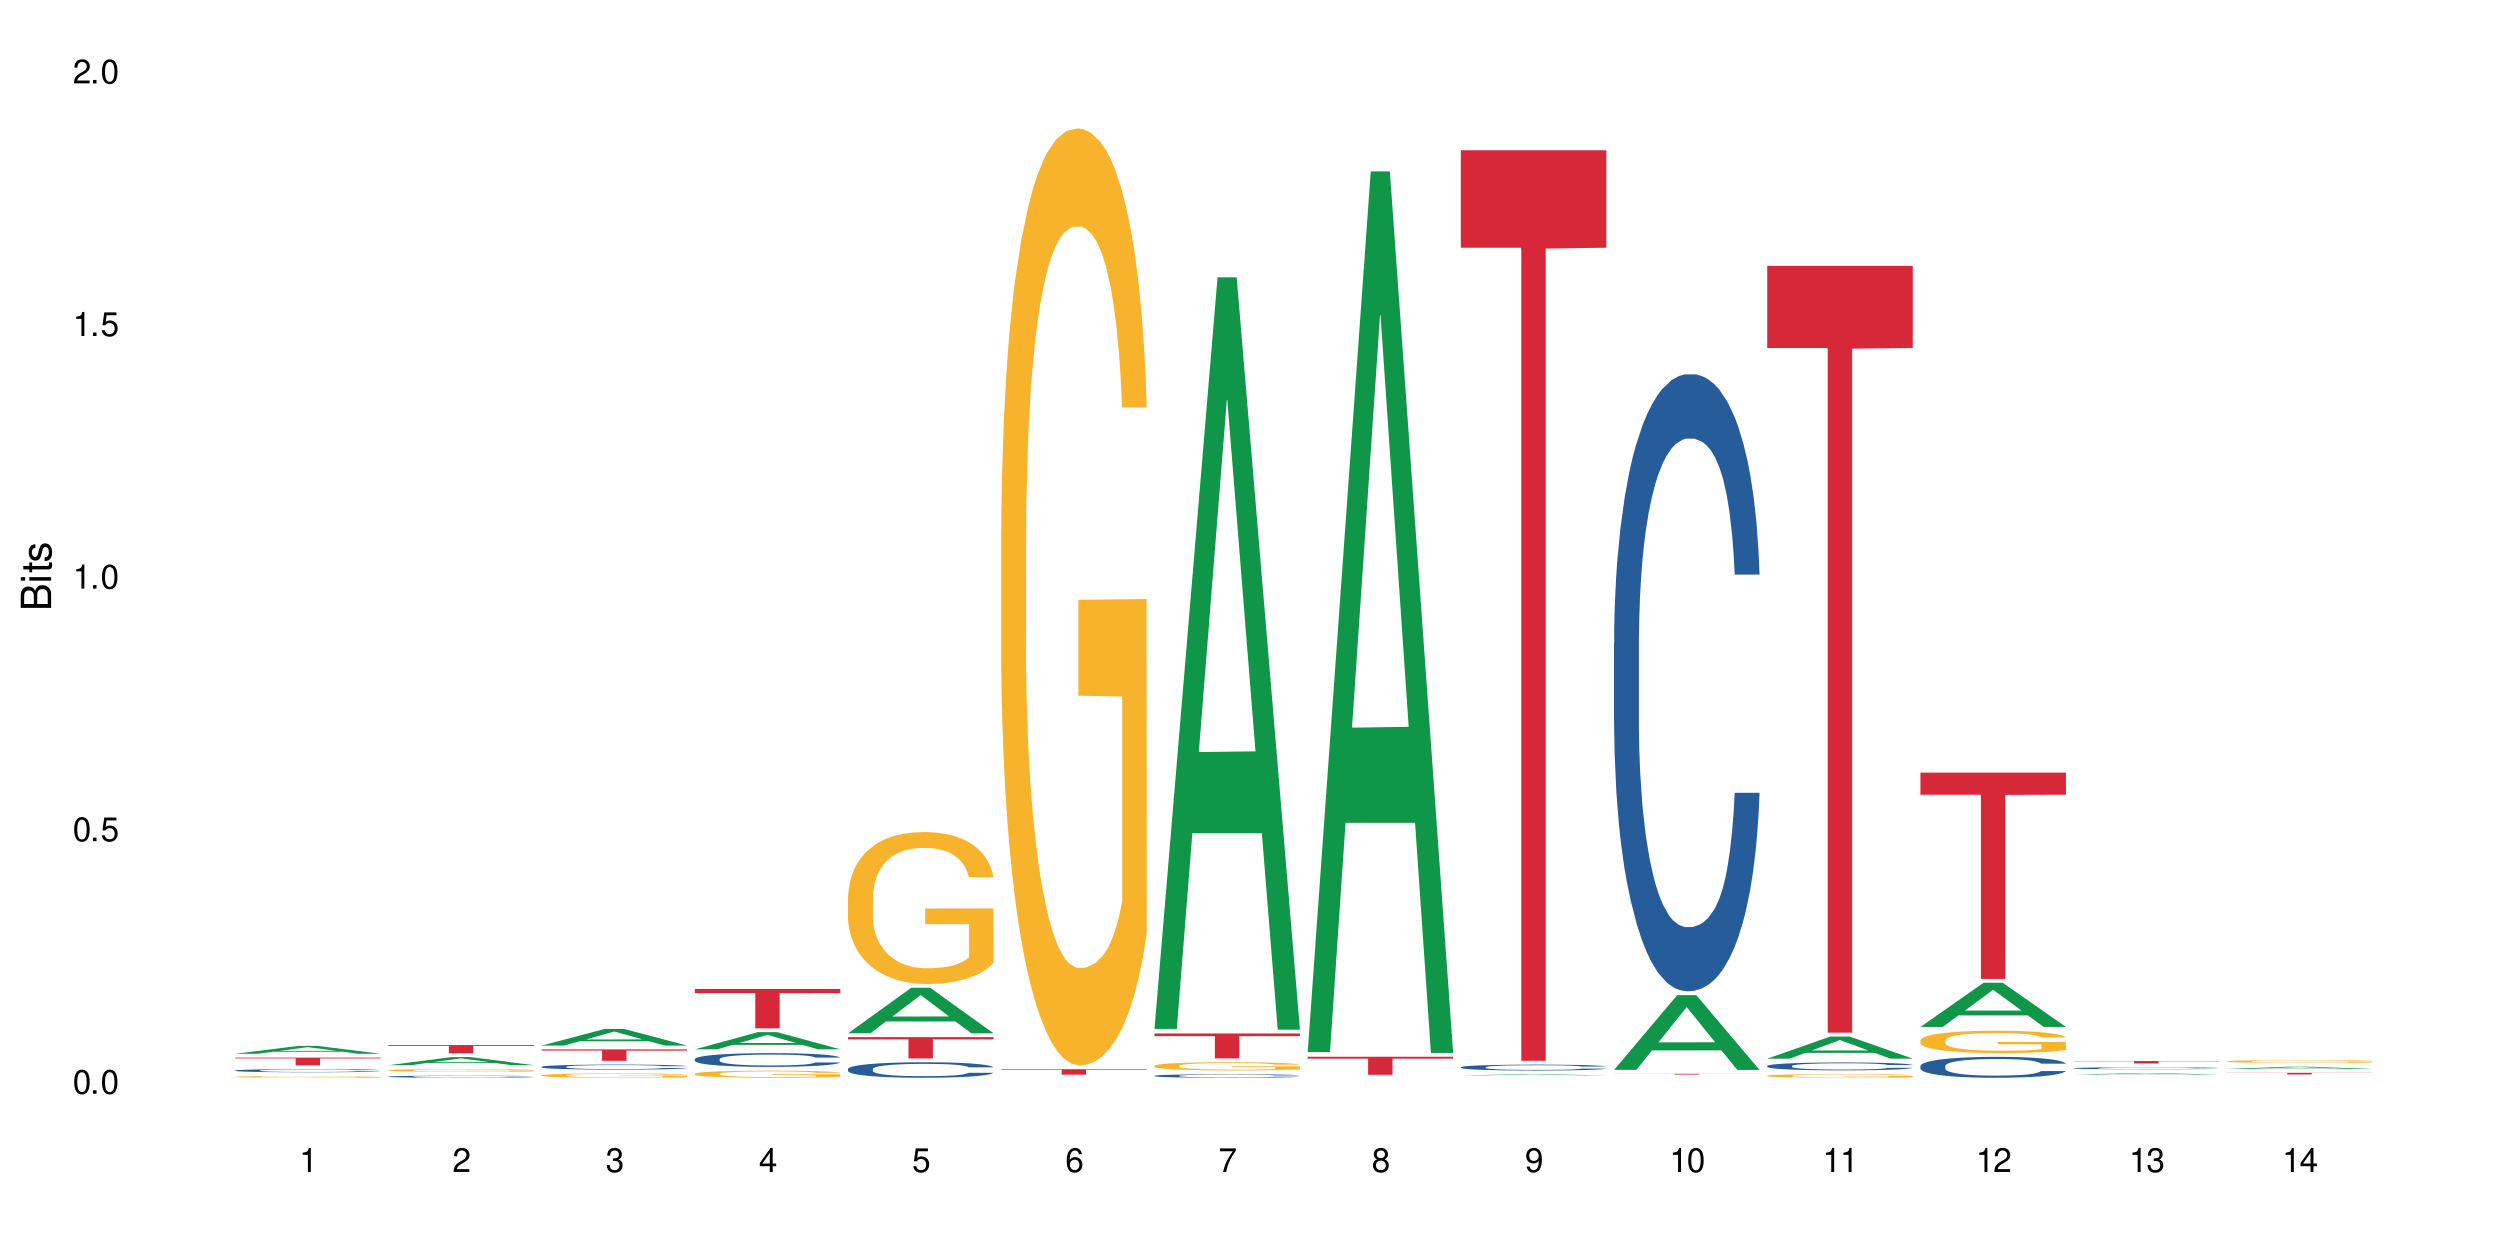 <?xml version="1.0" encoding="UTF-8"?>
<svg xmlns="http://www.w3.org/2000/svg" xmlns:xlink="http://www.w3.org/1999/xlink" width="720" height="360" viewBox="0 0 720 360">
<defs>
<g>
<g id="glyph-0-0">
</g>
<g id="glyph-0-1">
<path d="M 2.641 -6.938 C 2 -6.938 1.422 -6.656 1.078 -6.172 C 0.641 -5.562 0.406 -4.641 0.406 -3.359 C 0.406 -1.016 1.188 0.219 2.641 0.219 C 4.078 0.219 4.859 -1.016 4.859 -3.297 C 4.859 -4.641 4.656 -5.547 4.203 -6.172 C 3.844 -6.656 3.281 -6.938 2.641 -6.938 Z M 2.641 -6.188 C 3.547 -6.188 4 -5.25 4 -3.375 C 4 -1.406 3.562 -0.484 2.625 -0.484 C 1.734 -0.484 1.281 -1.438 1.281 -3.344 C 1.281 -5.25 1.734 -6.188 2.641 -6.188 Z M 2.641 -6.188 "/>
</g>
<g id="glyph-0-2">
<path d="M 1.828 -1 L 0.828 -1 L 0.828 0 L 1.828 0 Z M 1.828 -1 "/>
</g>
<g id="glyph-0-3">
<path d="M 4.562 -6.797 L 1.062 -6.797 L 0.547 -3.094 L 1.328 -3.094 C 1.719 -3.562 2.047 -3.734 2.578 -3.734 C 3.484 -3.734 4.062 -3.109 4.062 -2.094 C 4.062 -1.125 3.484 -0.531 2.578 -0.531 C 1.828 -0.531 1.375 -0.906 1.188 -1.672 L 0.328 -1.672 C 0.453 -1.109 0.547 -0.844 0.75 -0.594 C 1.125 -0.078 1.828 0.219 2.594 0.219 C 3.969 0.219 4.922 -0.781 4.922 -2.219 C 4.922 -3.562 4.031 -4.484 2.719 -4.484 C 2.25 -4.484 1.859 -4.359 1.469 -4.062 L 1.734 -5.969 L 4.562 -5.969 Z M 4.562 -6.797 "/>
</g>
<g id="glyph-0-4">
<path d="M 2.484 -4.938 L 2.484 0 L 3.328 0 L 3.328 -6.938 L 2.766 -6.938 C 2.469 -5.875 2.281 -5.734 0.984 -5.562 L 0.984 -4.938 Z M 2.484 -4.938 "/>
</g>
<g id="glyph-0-5">
<path d="M 4.859 -0.828 L 1.281 -0.828 C 1.359 -1.406 1.672 -1.781 2.5 -2.281 L 3.469 -2.828 C 4.406 -3.344 4.906 -4.062 4.906 -4.906 C 4.906 -5.484 4.672 -6.031 4.266 -6.406 C 3.859 -6.766 3.375 -6.938 2.719 -6.938 C 1.859 -6.938 1.219 -6.625 0.844 -6.031 C 0.609 -5.672 0.5 -5.234 0.484 -4.531 L 1.328 -4.531 C 1.359 -5.016 1.406 -5.281 1.531 -5.516 C 1.75 -5.938 2.188 -6.203 2.703 -6.203 C 3.469 -6.203 4.031 -5.641 4.031 -4.891 C 4.031 -4.344 3.719 -3.859 3.125 -3.516 L 2.234 -3 C 0.812 -2.172 0.406 -1.531 0.328 -0.016 L 4.859 -0.016 Z M 4.859 -0.828 "/>
</g>
<g id="glyph-0-6">
<path d="M 2.125 -3.188 L 2.578 -3.188 C 3.5 -3.188 3.984 -2.766 3.984 -1.922 C 3.984 -1.062 3.469 -0.531 2.594 -0.531 C 1.656 -0.531 1.203 -1 1.156 -2.016 L 0.312 -2.016 C 0.344 -1.453 0.438 -1.094 0.609 -0.781 C 0.953 -0.109 1.625 0.219 2.547 0.219 C 3.953 0.219 4.859 -0.625 4.859 -1.938 C 4.859 -2.828 4.516 -3.297 3.703 -3.594 C 4.344 -3.844 4.656 -4.328 4.656 -5.031 C 4.656 -6.219 3.875 -6.938 2.578 -6.938 C 1.203 -6.938 0.484 -6.172 0.453 -4.703 L 1.297 -4.703 C 1.312 -5.125 1.344 -5.359 1.453 -5.578 C 1.641 -5.969 2.062 -6.203 2.594 -6.203 C 3.344 -6.203 3.797 -5.75 3.797 -5 C 3.797 -4.516 3.609 -4.219 3.25 -4.047 C 3.016 -3.953 2.703 -3.922 2.125 -3.906 Z M 2.125 -3.188 "/>
</g>
<g id="glyph-0-7">
<path d="M 3.141 -1.672 L 3.141 0 L 3.984 0 L 3.984 -1.672 L 4.984 -1.672 L 4.984 -2.438 L 3.984 -2.438 L 3.984 -6.938 L 3.359 -6.938 L 0.266 -2.578 L 0.266 -1.672 Z M 3.141 -2.438 L 1 -2.438 L 3.141 -5.5 Z M 3.141 -2.438 "/>
</g>
<g id="glyph-0-8">
<path d="M 4.781 -5.125 C 4.609 -6.266 3.891 -6.938 2.844 -6.938 C 2.094 -6.938 1.422 -6.578 1.031 -5.953 C 0.594 -5.266 0.406 -4.422 0.406 -3.172 C 0.406 -2 0.578 -1.25 0.984 -0.641 C 1.359 -0.078 1.953 0.219 2.703 0.219 C 3.984 0.219 4.922 -0.75 4.922 -2.094 C 4.922 -3.375 4.062 -4.281 2.844 -4.281 C 2.172 -4.281 1.641 -4.031 1.281 -3.516 C 1.281 -5.234 1.828 -6.188 2.797 -6.188 C 3.391 -6.188 3.797 -5.797 3.938 -5.125 Z M 2.734 -3.531 C 3.547 -3.531 4.062 -2.953 4.062 -2.031 C 4.062 -1.156 3.484 -0.531 2.703 -0.531 C 1.922 -0.531 1.328 -1.188 1.328 -2.078 C 1.328 -2.938 1.906 -3.531 2.734 -3.531 Z M 2.734 -3.531 "/>
</g>
<g id="glyph-0-9">
<path d="M 4.984 -6.797 L 0.438 -6.797 L 0.438 -5.969 L 4.109 -5.969 C 2.5 -3.656 1.828 -2.234 1.328 0 L 2.219 0 C 2.594 -2.172 3.453 -4.047 4.984 -6.094 Z M 4.984 -6.797 "/>
</g>
<g id="glyph-0-10">
<path d="M 3.75 -3.656 C 4.469 -4.094 4.688 -4.438 4.688 -5.078 C 4.688 -6.172 3.844 -6.938 2.641 -6.938 C 1.438 -6.938 0.594 -6.172 0.594 -5.094 C 0.594 -4.438 0.812 -4.094 1.516 -3.656 C 0.734 -3.266 0.359 -2.703 0.359 -1.922 C 0.359 -0.656 1.281 0.219 2.641 0.219 C 3.984 0.219 4.922 -0.656 4.922 -1.922 C 4.922 -2.703 4.531 -3.266 3.75 -3.656 Z M 2.641 -6.188 C 3.359 -6.188 3.812 -5.75 3.812 -5.062 C 3.812 -4.406 3.344 -3.984 2.641 -3.984 C 1.922 -3.984 1.453 -4.406 1.453 -5.078 C 1.453 -5.75 1.922 -6.188 2.641 -6.188 Z M 2.641 -3.266 C 3.484 -3.266 4.062 -2.719 4.062 -1.906 C 4.062 -1.078 3.484 -0.531 2.625 -0.531 C 1.797 -0.531 1.219 -1.094 1.219 -1.906 C 1.219 -2.719 1.781 -3.266 2.641 -3.266 Z M 2.641 -3.266 "/>
</g>
<g id="glyph-0-11">
<path d="M 0.516 -1.578 C 0.672 -0.453 1.406 0.219 2.438 0.219 C 3.188 0.219 3.859 -0.141 4.266 -0.766 C 4.688 -1.453 4.891 -2.297 4.891 -3.547 C 4.891 -4.719 4.703 -5.453 4.312 -6.078 C 3.938 -6.641 3.344 -6.938 2.594 -6.938 C 1.297 -6.938 0.359 -5.969 0.359 -4.625 C 0.359 -3.344 1.234 -2.453 2.453 -2.453 C 3.094 -2.453 3.578 -2.672 4.016 -3.203 C 4 -1.484 3.469 -0.531 2.5 -0.531 C 1.906 -0.531 1.484 -0.906 1.359 -1.578 Z M 2.578 -6.203 C 3.375 -6.203 3.969 -5.531 3.969 -4.641 C 3.969 -3.797 3.391 -3.188 2.547 -3.188 C 1.734 -3.188 1.234 -3.766 1.234 -4.688 C 1.234 -5.562 1.797 -6.203 2.578 -6.203 Z M 2.578 -6.203 "/>
</g>
<g id="glyph-1-0">
</g>
<g id="glyph-1-1">
<path d="M 0 -0.953 L 0 -4.891 C 0 -5.719 -0.234 -6.344 -0.734 -6.797 C -1.188 -7.234 -1.812 -7.469 -2.5 -7.469 C -3.547 -7.469 -4.188 -7 -4.625 -5.875 C -4.984 -6.688 -5.625 -7.094 -6.531 -7.094 C -7.172 -7.094 -7.734 -6.859 -8.141 -6.391 C -8.562 -5.922 -8.75 -5.344 -8.75 -4.5 L -8.75 -0.953 Z M -4.984 -2.062 L -7.766 -2.062 L -7.766 -4.219 C -7.766 -4.844 -7.688 -5.203 -7.453 -5.5 C -7.219 -5.812 -6.859 -5.969 -6.375 -5.969 C -5.891 -5.969 -5.531 -5.812 -5.297 -5.5 C -5.062 -5.203 -4.984 -4.844 -4.984 -4.219 Z M -0.984 -2.062 L -4 -2.062 L -4 -4.781 C -4 -5.766 -3.438 -6.359 -2.484 -6.359 C -1.547 -6.359 -0.984 -5.766 -0.984 -4.781 Z M -0.984 -2.062 "/>
</g>
<g id="glyph-1-2">
<path d="M -6.281 -1.797 L -6.281 -0.797 L 0 -0.797 L 0 -1.797 Z M -8.75 -1.797 L -8.75 -0.797 L -7.484 -0.797 L -7.484 -1.797 Z M -8.75 -1.797 "/>
</g>
<g id="glyph-1-3">
<path d="M -6.281 -3.047 L -6.281 -2.016 L -8.016 -2.016 L -8.016 -1.016 L -6.281 -1.016 L -6.281 -0.172 L -5.469 -0.172 L -5.469 -1.016 L -0.719 -1.016 C -0.078 -1.016 0.281 -1.453 0.281 -2.234 C 0.281 -2.5 0.25 -2.719 0.188 -3.047 L -0.641 -3.047 C -0.609 -2.906 -0.594 -2.766 -0.594 -2.562 C -0.594 -2.141 -0.719 -2.016 -1.156 -2.016 L -5.469 -2.016 L -5.469 -3.047 Z M -6.281 -3.047 "/>
</g>
<g id="glyph-1-4">
<path d="M -4.531 -5.25 C -5.766 -5.25 -6.469 -4.422 -6.469 -2.969 C -6.469 -1.516 -5.719 -0.562 -4.547 -0.562 C -3.562 -0.562 -3.094 -1.062 -2.734 -2.562 L -2.516 -3.484 C -2.344 -4.188 -2.094 -4.469 -1.641 -4.469 C -1.047 -4.469 -0.641 -3.875 -0.641 -3 C -0.641 -2.453 -0.797 -2 -1.062 -1.75 C -1.25 -1.594 -1.422 -1.531 -1.875 -1.469 L -1.875 -0.406 C -0.422 -0.453 0.281 -1.266 0.281 -2.922 C 0.281 -4.5 -0.5 -5.516 -1.719 -5.516 C -2.656 -5.516 -3.172 -4.984 -3.469 -3.734 L -3.703 -2.766 C -3.891 -1.953 -4.156 -1.609 -4.594 -1.609 C -5.188 -1.609 -5.547 -2.125 -5.547 -2.938 C -5.547 -3.75 -5.203 -4.172 -4.531 -4.203 Z M -4.531 -5.25 "/>
</g>
</g>
</defs>
<rect x="-72" y="-36" width="864" height="432" fill="rgb(100%, 100%, 100%)" fill-opacity="1"/>
<path fill-rule="nonzero" fill="rgb(6.275%, 58.824%, 28.235%)" fill-opacity="1" d="M 67.73 303.488 L 67.777 303.488 L 85.914 301.215 L 91.422 301.215 L 109.648 303.492 L 103.242 303.492 L 98.676 302.898 L 78.656 302.898 L 74.18 303.488 L 67.73 303.488 L 80.582 302.652 L 96.84 302.648 L 88.734 301.586 L 88.645 301.586 L 88.555 301.59 L 80.539 302.648 L 80.582 302.652 Z M 67.73 303.488 "/>
<path fill-rule="nonzero" fill="rgb(14.51%, 36.078%, 60%)" fill-opacity="1" d="M 67.73 308.305 L 67.781 308.305 L 67.781 308.285 L 67.934 308.254 L 68.293 308.215 L 68.652 308.188 L 69.57 308.137 L 70.848 308.09 L 72.18 308.055 L 73.148 308.031 L 74.02 308.016 L 76.012 307.984 L 77.289 307.969 L 78.672 307.957 L 80.355 307.941 L 81.582 307.934 L 84.344 307.922 L 86.391 307.914 L 91.398 307.914 L 93.441 307.918 L 94.926 307.922 L 96.562 307.926 L 97.941 307.934 L 100.344 307.953 L 102.492 307.977 L 103.461 307.988 L 104.996 308.016 L 106.172 308.039 L 106.988 308.059 L 107.91 308.09 L 108.727 308.129 L 109.34 308.168 L 109.648 308.207 L 102.492 308.207 L 102.133 308.172 L 101.723 308.148 L 100.957 308.113 L 100.191 308.09 L 99.117 308.066 L 98.145 308.051 L 96.816 308.035 L 95.641 308.023 L 94.414 308.016 L 93.238 308.012 L 90.988 308.008 L 87.41 308.008 L 85.418 308.016 L 84.344 308.02 L 82.812 308.031 L 81.738 308.043 L 80.461 308.059 L 79.59 308.074 L 78.516 308.094 L 77.75 308.113 L 76.883 308.141 L 76.371 308.16 L 75.91 308.184 L 75.5 308.211 L 75.195 308.242 L 74.988 308.27 L 74.887 308.301 L 74.887 308.43 L 74.988 308.457 L 75.246 308.492 L 75.91 308.543 L 76.883 308.586 L 78.004 308.621 L 79.078 308.645 L 79.691 308.656 L 80.512 308.672 L 81.789 308.688 L 83.629 308.703 L 84.703 308.711 L 86.34 308.715 L 88.023 308.719 L 90.273 308.719 L 92.27 308.715 L 93.598 308.711 L 94.977 308.707 L 96.867 308.691 L 98.043 308.68 L 99.066 308.664 L 99.832 308.648 L 100.344 308.633 L 101.109 308.609 L 101.723 308.582 L 102.184 308.551 L 102.492 308.523 L 109.648 308.523 L 109.34 308.559 L 108.883 308.59 L 108.422 308.613 L 107.707 308.641 L 106.887 308.668 L 105.711 308.695 L 104.742 308.715 L 103.461 308.734 L 102.285 308.75 L 101.008 308.766 L 99.117 308.781 L 97.891 308.789 L 96.562 308.797 L 94.977 308.805 L 92.984 308.809 L 90.836 308.812 L 86.695 308.812 L 85.109 308.809 L 83.016 308.801 L 80.41 308.785 L 78.516 308.77 L 77.035 308.754 L 75.758 308.738 L 74.324 308.715 L 72.484 308.68 L 71.359 308.652 L 70.594 308.629 L 69.723 308.598 L 69.109 308.566 L 68.395 308.523 L 67.883 308.465 L 67.73 308.418 Z M 67.73 308.305 "/>
<path fill-rule="nonzero" fill="rgb(96.863%, 70.196%, 16.863%)" fill-opacity="1" d="M 67.73 310.121 L 67.781 310.121 L 67.781 310.109 L 67.988 310.09 L 68.496 310.062 L 69.164 310.039 L 69.879 310.023 L 70.34 310.012 L 71.105 310 L 71.77 309.992 L 73.457 309.969 L 75.602 309.953 L 76.777 309.945 L 78.109 309.938 L 80 309.93 L 80.867 309.926 L 83.527 309.918 L 86.543 309.914 L 89.863 309.91 L 91.398 309.914 L 93.496 309.914 L 96.355 309.918 L 97.992 309.922 L 99.27 309.93 L 100.602 309.934 L 102.234 309.941 L 103.77 309.953 L 106.223 309.977 L 107.246 309.992 L 108.113 310.008 L 108.883 310.027 L 109.34 310.043 L 109.648 310.059 L 102.543 310.059 L 102.133 310.043 L 101.672 310.027 L 100.141 310.004 L 99.375 309.996 L 97.941 309.984 L 96.715 309.977 L 95.18 309.969 L 93.699 309.965 L 85.828 309.965 L 84.395 309.969 L 83.375 309.973 L 81.941 309.98 L 81.074 309.984 L 80.562 309.988 L 79.027 310.004 L 78.004 310.016 L 77.445 310.023 L 76.727 310.035 L 76.215 310.047 L 75.652 310.066 L 75.348 310.078 L 74.938 310.109 L 74.887 310.191 L 75.039 310.207 L 75.348 310.227 L 75.758 310.242 L 76.371 310.258 L 76.984 310.27 L 78.059 310.289 L 78.977 310.301 L 79.691 310.309 L 81.074 310.32 L 81.637 310.324 L 82.965 310.332 L 84.344 310.336 L 86.031 310.344 L 87.309 310.344 L 89.355 310.348 L 91.961 310.348 L 95.027 310.344 L 96.969 310.34 L 98.301 310.336 L 99.168 310.336 L 100.242 310.328 L 101.008 310.324 L 101.723 310.32 L 102.594 310.312 L 102.594 310.207 L 89.969 310.207 L 89.969 310.156 L 109.598 310.156 L 109.648 310.328 L 108.574 310.34 L 107.246 310.352 L 105.969 310.363 L 104.637 310.371 L 102.746 310.379 L 101.215 310.383 L 98.863 310.391 L 96.715 310.395 L 94.465 310.395 L 92.473 310.398 L 88.023 310.398 L 85.777 310.395 L 83.988 310.391 L 80.715 310.383 L 78.672 310.371 L 77.34 310.363 L 75.961 310.355 L 74.582 310.344 L 73.355 310.332 L 72.535 310.32 L 71.719 310.312 L 70.848 310.297 L 70.031 310.281 L 69.418 310.27 L 68.855 310.254 L 68.445 310.238 L 68.039 310.219 L 67.832 310.203 L 67.73 310.188 Z M 67.73 310.121 "/>
<path fill-rule="nonzero" fill="rgb(83.922%, 15.686%, 22.353%)" fill-opacity="1" d="M 67.73 304.59 L 109.648 304.59 L 109.648 304.828 L 92.18 304.832 L 92.18 306.816 L 85.148 306.816 L 85.148 304.832 L 85.047 304.828 L 67.73 304.828 Z M 67.73 304.59 "/>
<path fill-rule="nonzero" fill="rgb(6.275%, 58.824%, 28.235%)" fill-opacity="1" d="M 111.855 306.777 L 111.898 306.777 L 130.035 304.438 L 135.543 304.438 L 153.77 306.781 L 147.367 306.781 L 142.801 306.168 L 122.781 306.168 L 118.301 306.777 L 111.855 306.777 L 124.707 305.914 L 140.961 305.914 L 132.855 304.82 L 132.766 304.816 L 132.68 304.824 L 124.66 305.914 L 124.707 305.914 Z M 111.855 306.777 "/>
<path fill-rule="nonzero" fill="rgb(14.51%, 36.078%, 60%)" fill-opacity="1" d="M 111.855 310.055 L 111.906 310.055 L 111.906 310.043 L 112.059 310.023 L 112.418 309.996 L 112.773 309.977 L 113.695 309.945 L 114.973 309.914 L 116.301 309.887 L 117.273 309.875 L 118.141 309.863 L 120.137 309.844 L 121.414 309.832 L 122.793 309.824 L 124.48 309.812 L 125.707 309.809 L 128.469 309.797 L 130.512 309.793 L 135.523 309.793 L 137.566 309.797 L 139.047 309.797 L 140.684 309.801 L 142.066 309.809 L 144.469 309.82 L 146.613 309.836 L 147.586 309.844 L 149.117 309.859 L 150.293 309.879 L 151.113 309.891 L 152.031 309.914 L 152.852 309.938 L 153.465 309.965 L 153.77 309.988 L 146.613 309.988 L 146.258 309.969 L 145.848 309.949 L 145.082 309.926 L 144.312 309.91 L 143.242 309.895 L 142.27 309.887 L 140.941 309.875 L 139.766 309.867 L 138.539 309.863 L 137.363 309.859 L 135.113 309.855 L 131.535 309.855 L 129.539 309.863 L 128.469 309.867 L 126.934 309.875 L 125.859 309.879 L 124.582 309.891 L 123.715 309.902 L 122.641 309.914 L 121.875 309.93 L 121.004 309.945 L 120.492 309.961 L 120.031 309.977 L 119.625 309.992 L 119.316 310.012 L 119.113 310.035 L 119.012 310.055 L 119.012 310.141 L 119.113 310.16 L 119.367 310.184 L 120.031 310.215 L 121.004 310.246 L 122.129 310.27 L 123.203 310.285 L 123.816 310.293 L 124.633 310.301 L 125.91 310.312 L 127.75 310.324 L 128.824 310.328 L 130.461 310.332 L 132.148 310.336 L 134.398 310.336 L 136.391 310.332 L 137.719 310.332 L 139.102 310.324 L 140.992 310.316 L 142.168 310.309 L 143.188 310.297 L 143.957 310.285 L 144.469 310.277 L 145.234 310.262 L 145.848 310.242 L 146.309 310.223 L 146.613 310.203 L 153.77 310.203 L 153.465 310.227 L 153.004 310.246 L 152.543 310.262 L 151.828 310.281 L 151.012 310.301 L 149.836 310.32 L 148.863 310.332 L 147.586 310.344 L 146.41 310.355 L 145.133 310.367 L 143.242 310.375 L 142.012 310.383 L 140.684 310.387 L 139.102 310.391 L 137.105 310.395 L 134.961 310.398 L 130.82 310.398 L 129.234 310.395 L 127.137 310.391 L 124.531 310.379 L 122.641 310.371 L 121.156 310.359 L 119.879 310.348 L 118.449 310.332 L 116.609 310.309 L 115.484 310.289 L 114.715 310.273 L 113.848 310.254 L 113.234 310.234 L 112.52 310.203 L 112.008 310.164 L 111.855 310.133 Z M 111.855 310.055 "/>
<path fill-rule="nonzero" fill="rgb(96.863%, 70.196%, 16.863%)" fill-opacity="1" d="M 111.855 308.227 L 111.906 308.227 L 111.906 308.211 L 112.109 308.18 L 112.621 308.133 L 113.285 308.094 L 114 308.066 L 114.461 308.051 L 115.227 308.027 L 115.891 308.012 L 117.578 307.977 L 119.727 307.945 L 120.902 307.934 L 122.23 307.918 L 124.121 307.906 L 124.992 307.898 L 127.648 307.887 L 130.664 307.879 L 135.523 307.879 L 137.617 307.883 L 140.48 307.891 L 142.117 307.898 L 143.395 307.906 L 144.723 307.914 L 146.359 307.93 L 147.891 307.949 L 149.117 307.965 L 150.348 307.988 L 151.367 308.012 L 152.238 308.039 L 153.004 308.07 L 153.465 308.094 L 153.77 308.121 L 146.664 308.121 L 146.258 308.094 L 145.797 308.074 L 145.031 308.051 L 144.262 308.031 L 143.496 308.02 L 142.066 308 L 140.84 307.988 L 139.305 307.977 L 137.82 307.969 L 136.137 307.965 L 132.402 307.965 L 129.949 307.969 L 128.52 307.977 L 127.496 307.98 L 126.066 307.992 L 125.195 308 L 124.684 308.008 L 123.152 308.031 L 122.129 308.051 L 121.566 308.066 L 120.852 308.086 L 120.34 308.109 L 119.777 308.137 L 119.469 308.16 L 119.062 308.211 L 119.012 308.344 L 119.164 308.375 L 119.469 308.402 L 119.879 308.43 L 120.492 308.461 L 121.105 308.48 L 122.18 308.512 L 123.102 308.531 L 123.816 308.543 L 125.195 308.562 L 125.758 308.57 L 127.086 308.582 L 128.469 308.594 L 130.152 308.602 L 131.434 308.605 L 133.477 308.609 L 136.082 308.609 L 139.152 308.605 L 141.094 308.602 L 142.422 308.594 L 143.293 308.59 L 144.363 308.582 L 145.133 308.574 L 145.848 308.566 L 146.715 308.551 L 146.715 308.375 L 134.09 308.371 L 134.09 308.289 L 153.719 308.289 L 153.77 308.582 L 152.699 308.602 L 151.367 308.621 L 150.09 308.633 L 148.762 308.648 L 146.871 308.66 L 145.336 308.672 L 142.984 308.68 L 140.84 308.688 L 138.59 308.691 L 136.594 308.695 L 132.148 308.695 L 129.898 308.688 L 128.109 308.684 L 126.473 308.676 L 124.84 308.668 L 122.793 308.648 L 121.465 308.637 L 120.082 308.621 L 118.703 308.602 L 117.477 308.582 L 116.66 308.566 L 115.84 308.551 L 114.973 308.527 L 114.152 308.5 L 113.539 308.48 L 112.98 308.453 L 112.57 308.43 L 112.16 308.395 L 111.957 308.367 L 111.855 308.344 Z M 111.855 308.227 "/>
<path fill-rule="nonzero" fill="rgb(83.922%, 15.686%, 22.353%)" fill-opacity="1" d="M 111.855 300.977 L 153.77 300.977 L 153.77 301.23 L 136.301 301.23 L 136.301 303.34 L 129.273 303.34 L 129.273 301.234 L 129.172 301.23 L 111.855 301.23 Z M 111.855 300.977 "/>
<path fill-rule="nonzero" fill="rgb(6.275%, 58.824%, 28.235%)" fill-opacity="1" d="M 155.977 301.129 L 156.023 301.125 L 174.16 296.324 L 179.668 296.324 L 197.895 301.133 L 191.488 301.133 L 186.922 299.879 L 166.902 299.879 L 162.426 301.129 L 155.977 301.129 L 168.828 299.359 L 185.086 299.355 L 176.98 297.109 L 176.891 297.105 L 176.801 297.117 L 168.785 299.355 L 168.828 299.359 Z M 155.977 301.129 "/>
<path fill-rule="nonzero" fill="rgb(14.51%, 36.078%, 60%)" fill-opacity="1" d="M 155.977 307.234 L 156.027 307.23 L 156.027 307.199 L 156.18 307.148 L 156.539 307.086 L 156.898 307.043 L 157.816 306.965 L 159.094 306.887 L 160.426 306.832 L 161.395 306.797 L 162.266 306.77 L 164.258 306.719 L 165.535 306.695 L 166.918 306.672 L 168.602 306.652 L 169.828 306.637 L 172.59 306.617 L 174.637 306.605 L 176.219 306.602 L 179.645 306.602 L 181.688 306.609 L 183.172 306.613 L 184.809 306.625 L 186.188 306.637 L 188.59 306.668 L 190.738 306.703 L 191.707 306.723 L 193.242 306.766 L 194.418 306.805 L 195.234 306.84 L 196.156 306.887 L 196.973 306.949 L 197.586 307.016 L 197.895 307.074 L 190.738 307.074 L 190.379 307.02 L 189.969 306.98 L 189.203 306.926 L 188.438 306.887 L 187.363 306.848 L 186.391 306.824 L 185.062 306.797 L 183.887 306.781 L 182.66 306.77 L 181.484 306.762 L 179.234 306.754 L 176.629 306.754 L 175.656 306.758 L 173.664 306.766 L 172.59 306.777 L 171.059 306.793 L 169.984 306.812 L 168.707 306.84 L 167.836 306.859 L 166.762 306.895 L 165.996 306.926 L 165.129 306.969 L 164.617 307.004 L 164.156 307.039 L 163.746 307.082 L 163.441 307.129 L 163.234 307.18 L 163.133 307.227 L 163.133 307.43 L 163.234 307.48 L 163.492 307.535 L 164.156 307.613 L 165.129 307.684 L 166.25 307.742 L 167.324 307.781 L 167.938 307.797 L 168.758 307.82 L 170.035 307.848 L 171.875 307.871 L 172.949 307.883 L 174.582 307.895 L 176.27 307.898 L 178.52 307.898 L 180.512 307.895 L 181.844 307.887 L 183.223 307.875 L 185.113 307.855 L 186.289 307.832 L 187.312 307.809 L 188.078 307.781 L 188.59 307.762 L 189.355 307.723 L 189.969 307.676 L 190.43 307.629 L 190.738 307.586 L 197.895 307.586 L 197.586 307.637 L 197.129 307.688 L 196.668 307.727 L 195.953 307.773 L 195.133 307.816 L 193.957 307.859 L 192.988 307.891 L 191.707 307.926 L 190.531 307.949 L 189.254 307.973 L 187.363 308 L 186.137 308.012 L 184.809 308.023 L 183.223 308.035 L 181.23 308.043 L 179.082 308.047 L 177.09 308.051 L 174.941 308.047 L 173.355 308.043 L 171.262 308.031 L 168.652 308.008 L 166.762 307.98 L 165.281 307.957 L 164.004 307.93 L 162.57 307.895 L 160.73 307.836 L 159.605 307.789 L 158.84 307.754 L 157.969 307.703 L 157.355 307.656 L 156.641 307.582 L 156.129 307.488 L 155.977 307.414 Z M 155.977 307.234 "/>
<path fill-rule="nonzero" fill="rgb(96.863%, 70.196%, 16.863%)" fill-opacity="1" d="M 155.977 309.684 L 156.027 309.684 L 156.027 309.66 L 156.234 309.609 L 156.742 309.539 L 157.41 309.48 L 158.125 309.434 L 158.582 309.41 L 159.352 309.375 L 160.016 309.352 L 161.703 309.301 L 163.848 309.25 L 165.023 309.23 L 166.355 309.211 L 168.246 309.188 L 169.113 309.18 L 171.773 309.164 L 174.789 309.152 L 178.109 309.148 L 179.645 309.148 L 181.742 309.152 L 184.602 309.168 L 186.238 309.18 L 187.516 309.188 L 188.848 309.203 L 190.48 309.227 L 192.016 309.254 L 193.242 309.281 L 194.469 309.316 L 195.492 309.352 L 196.359 309.391 L 197.129 309.441 L 197.586 309.48 L 197.895 309.52 L 190.789 309.52 L 190.379 309.48 L 189.918 309.449 L 189.152 309.41 L 188.387 309.383 L 187.617 309.363 L 186.188 309.332 L 184.961 309.316 L 183.426 309.301 L 181.945 309.289 L 180.258 309.281 L 176.527 309.281 L 174.074 309.289 L 172.641 309.297 L 171.617 309.305 L 170.188 309.324 L 169.32 309.336 L 167.273 309.383 L 166.25 309.414 L 165.688 309.434 L 164.973 309.469 L 164.461 309.5 L 163.898 309.547 L 163.594 309.578 L 163.184 309.656 L 163.133 309.863 L 163.285 309.906 L 163.594 309.953 L 164.004 309.992 L 164.617 310.039 L 165.23 310.07 L 166.305 310.113 L 167.223 310.145 L 167.938 310.164 L 169.32 310.195 L 169.883 310.207 L 171.211 310.227 L 172.59 310.242 L 174.277 310.254 L 175.555 310.262 L 177.602 310.27 L 180.207 310.27 L 183.273 310.262 L 185.215 310.254 L 186.547 310.242 L 187.414 310.234 L 188.488 310.223 L 189.254 310.211 L 189.969 310.199 L 190.84 310.18 L 190.84 309.906 L 178.215 309.906 L 178.215 309.777 L 197.844 309.777 L 197.895 310.223 L 196.82 310.254 L 195.492 310.281 L 194.215 310.305 L 192.883 310.324 L 190.992 310.348 L 189.461 310.359 L 187.109 310.375 L 184.961 310.387 L 182.711 310.395 L 180.719 310.398 L 178.367 310.398 L 176.27 310.395 L 174.023 310.391 L 172.234 310.379 L 168.961 310.355 L 166.918 310.328 L 165.586 310.309 L 164.207 310.285 L 162.828 310.258 L 161.602 310.227 L 160.781 310.203 L 159.965 310.176 L 159.094 310.141 L 158.277 310.102 L 157.664 310.066 L 157.102 310.027 L 156.691 309.988 L 156.285 309.938 L 156.078 309.898 L 155.977 309.863 Z M 155.977 309.684 "/>
<path fill-rule="nonzero" fill="rgb(83.922%, 15.686%, 22.353%)" fill-opacity="1" d="M 155.977 302.23 L 197.895 302.23 L 197.895 302.582 L 180.426 302.586 L 180.426 305.504 L 173.395 305.504 L 173.395 302.59 L 173.293 302.582 L 155.977 302.582 Z M 155.977 302.23 "/>
<path fill-rule="nonzero" fill="rgb(6.275%, 58.824%, 28.235%)" fill-opacity="1" d="M 200.102 302.203 L 200.145 302.199 L 218.281 297.254 L 223.789 297.254 L 242.016 302.211 L 235.613 302.211 L 231.047 300.914 L 211.027 300.914 L 206.547 302.203 L 200.102 302.203 L 212.953 300.379 L 229.207 300.375 L 221.102 298.062 L 221.012 298.059 L 220.926 298.07 L 212.906 300.375 L 212.953 300.379 Z M 200.102 302.203 "/>
<path fill-rule="nonzero" fill="rgb(14.51%, 36.078%, 60%)" fill-opacity="1" d="M 200.102 305.027 L 200.152 305.023 L 200.152 304.938 L 200.305 304.797 L 200.664 304.625 L 201.02 304.508 L 201.941 304.293 L 203.219 304.086 L 204.547 303.93 L 205.52 303.836 L 206.387 303.762 L 208.383 303.629 L 209.66 303.559 L 211.039 303.5 L 212.727 303.438 L 213.953 303.402 L 216.715 303.344 L 218.758 303.316 L 220.344 303.309 L 223.77 303.309 L 225.812 303.32 L 227.293 303.34 L 228.93 303.367 L 230.312 303.402 L 232.715 303.48 L 234.859 303.582 L 235.832 303.641 L 237.363 303.75 L 238.539 303.859 L 239.359 303.953 L 240.277 304.086 L 241.098 304.25 L 241.711 304.434 L 242.016 304.59 L 234.859 304.59 L 234.504 304.445 L 234.094 304.332 L 233.328 304.184 L 232.559 304.082 L 231.488 303.977 L 230.516 303.906 L 229.188 303.84 L 228.012 303.797 L 226.785 303.762 L 225.609 303.742 L 223.359 303.719 L 220.75 303.719 L 219.781 303.727 L 217.785 303.754 L 216.715 303.781 L 215.18 303.832 L 214.105 303.879 L 212.828 303.949 L 211.961 304.012 L 210.887 304.105 L 210.117 304.188 L 209.25 304.309 L 208.738 304.398 L 208.277 304.5 L 207.871 304.617 L 207.562 304.746 L 207.359 304.879 L 207.258 305.008 L 207.258 305.566 L 207.359 305.699 L 207.613 305.852 L 208.277 306.07 L 209.25 306.262 L 210.375 306.414 L 211.449 306.52 L 212.062 306.57 L 212.879 306.629 L 214.156 306.703 L 215.996 306.773 L 217.07 306.805 L 218.707 306.832 L 220.395 306.848 L 222.645 306.848 L 224.637 306.832 L 225.965 306.812 L 227.348 306.785 L 229.238 306.723 L 230.414 306.664 L 231.434 306.598 L 232.203 306.527 L 232.715 306.473 L 233.48 306.359 L 234.094 306.234 L 234.555 306.109 L 234.859 305.988 L 242.016 305.988 L 241.711 306.133 L 241.25 306.273 L 240.789 306.375 L 240.074 306.504 L 239.258 306.613 L 238.082 306.742 L 237.109 306.824 L 235.832 306.914 L 234.656 306.984 L 233.379 307.043 L 231.488 307.117 L 230.258 307.152 L 228.93 307.188 L 227.348 307.215 L 225.352 307.238 L 223.207 307.254 L 221.211 307.258 L 219.066 307.25 L 217.48 307.234 L 215.383 307.203 L 212.777 307.141 L 210.887 307.07 L 209.402 307 L 208.125 306.93 L 206.695 306.832 L 204.855 306.672 L 203.73 306.551 L 202.961 306.449 L 202.094 306.309 L 201.48 306.184 L 200.766 305.98 L 200.254 305.723 L 200.102 305.523 Z M 200.102 305.027 "/>
<path fill-rule="nonzero" fill="rgb(96.863%, 70.196%, 16.863%)" fill-opacity="1" d="M 200.102 309.23 L 200.152 309.23 L 200.152 309.191 L 200.355 309.109 L 200.867 308.992 L 201.531 308.898 L 202.246 308.824 L 202.707 308.781 L 203.473 308.727 L 204.137 308.688 L 205.824 308.602 L 207.973 308.523 L 209.148 308.492 L 210.477 308.457 L 212.367 308.422 L 213.238 308.41 L 215.895 308.379 L 218.91 308.363 L 222.234 308.355 L 223.77 308.359 L 225.863 308.367 L 228.727 308.387 L 230.363 308.406 L 231.641 308.422 L 232.969 308.449 L 234.605 308.484 L 236.137 308.531 L 237.363 308.574 L 238.594 308.629 L 239.613 308.691 L 240.484 308.754 L 241.25 308.832 L 241.711 308.898 L 242.016 308.965 L 234.91 308.965 L 234.504 308.898 L 234.043 308.848 L 233.277 308.785 L 232.508 308.742 L 231.742 308.707 L 230.312 308.66 L 229.082 308.629 L 227.551 308.602 L 226.066 308.586 L 224.383 308.574 L 223.359 308.57 L 220.648 308.57 L 218.195 308.582 L 216.766 308.598 L 215.742 308.613 L 214.312 308.641 L 213.441 308.664 L 212.93 308.68 L 211.398 308.738 L 210.375 308.789 L 209.812 308.824 L 209.098 308.879 L 208.586 308.93 L 208.023 309.004 L 207.715 309.062 L 207.309 309.188 L 207.258 309.523 L 207.41 309.594 L 207.715 309.672 L 208.125 309.738 L 208.738 309.809 L 209.352 309.863 L 210.426 309.938 L 211.348 309.984 L 212.062 310.016 L 213.441 310.066 L 214.004 310.082 L 215.332 310.117 L 216.715 310.145 L 218.398 310.164 L 219.68 310.176 L 221.723 310.188 L 224.328 310.188 L 227.398 310.176 L 229.34 310.16 L 230.668 310.145 L 231.539 310.133 L 232.609 310.109 L 233.379 310.094 L 234.094 310.07 L 234.961 310.039 L 234.961 309.594 L 222.336 309.594 L 222.336 309.383 L 241.965 309.383 L 242.016 310.109 L 240.941 310.16 L 239.613 310.211 L 238.336 310.246 L 237.008 310.277 L 235.117 310.312 L 233.582 310.336 L 231.23 310.363 L 229.082 310.379 L 226.836 310.391 L 224.84 310.395 L 222.488 310.398 L 220.395 310.395 L 218.145 310.383 L 216.355 310.367 L 214.719 310.352 L 213.082 310.324 L 211.039 310.285 L 209.711 310.254 L 208.328 310.215 L 206.949 310.168 L 205.723 310.117 L 204.906 310.078 L 204.086 310.035 L 203.219 309.98 L 202.398 309.914 L 201.785 309.855 L 201.223 309.793 L 200.816 309.73 L 200.406 309.648 L 200.203 309.578 L 200.102 309.523 Z M 200.102 309.23 "/>
<path fill-rule="nonzero" fill="rgb(83.922%, 15.686%, 22.353%)" fill-opacity="1" d="M 200.102 284.812 L 242.016 284.812 L 242.016 286.027 L 224.547 286.039 L 224.547 296.156 L 217.52 296.156 L 217.52 286.047 L 217.418 286.027 L 200.102 286.027 Z M 200.102 284.812 "/>
<path fill-rule="nonzero" fill="rgb(6.275%, 58.824%, 28.235%)" fill-opacity="1" d="M 244.223 297.582 L 244.27 297.57 L 262.406 284.488 L 267.914 284.488 L 286.141 297.594 L 279.734 297.594 L 275.168 294.176 L 255.148 294.176 L 250.672 297.582 L 244.223 297.582 L 257.074 292.758 L 273.332 292.746 L 265.227 286.629 L 265.137 286.617 L 265.047 286.656 L 257.031 292.746 L 257.074 292.758 Z M 244.223 297.582 "/>
<path fill-rule="nonzero" fill="rgb(14.51%, 36.078%, 60%)" fill-opacity="1" d="M 244.223 307.879 L 244.273 307.875 L 244.273 307.777 L 244.426 307.621 L 244.785 307.426 L 245.145 307.289 L 246.062 307.051 L 247.34 306.816 L 248.672 306.637 L 249.641 306.531 L 250.512 306.449 L 252.504 306.301 L 253.781 306.223 L 255.164 306.152 L 256.848 306.082 L 258.074 306.043 L 260.836 305.977 L 262.883 305.949 L 264.465 305.938 L 267.891 305.938 L 269.934 305.953 L 271.418 305.973 L 273.055 306.004 L 274.434 306.043 L 276.836 306.133 L 278.984 306.246 L 279.953 306.312 L 281.488 306.438 L 282.664 306.559 L 283.48 306.668 L 284.402 306.816 L 285.219 307 L 285.832 307.207 L 286.141 307.383 L 278.984 307.383 L 278.625 307.223 L 278.215 307.094 L 277.449 306.926 L 276.684 306.809 L 275.609 306.691 L 274.637 306.613 L 273.309 306.535 L 272.133 306.488 L 270.906 306.449 L 269.73 306.426 L 267.48 306.402 L 264.875 306.402 L 263.902 306.41 L 261.91 306.441 L 260.836 306.469 L 259.305 306.527 L 258.23 306.582 L 256.953 306.66 L 256.082 306.73 L 255.008 306.836 L 254.242 306.93 L 253.371 307.066 L 252.863 307.168 L 252.402 307.281 L 251.992 307.418 L 251.688 307.559 L 251.48 307.711 L 251.379 307.855 L 251.379 308.488 L 251.48 308.637 L 251.738 308.809 L 252.402 309.055 L 253.371 309.273 L 254.496 309.445 L 255.57 309.566 L 256.184 309.625 L 257.004 309.688 L 258.281 309.77 L 260.121 309.852 L 261.195 309.883 L 262.828 309.918 L 264.516 309.934 L 266.766 309.934 L 268.758 309.918 L 270.09 309.898 L 271.469 309.863 L 273.359 309.793 L 274.535 309.73 L 275.559 309.652 L 276.324 309.574 L 276.836 309.508 L 277.602 309.383 L 278.215 309.242 L 278.676 309.102 L 278.984 308.961 L 286.141 308.961 L 285.832 309.125 L 285.371 309.285 L 284.914 309.402 L 284.195 309.547 L 283.379 309.672 L 282.203 309.816 L 281.23 309.91 L 279.953 310.012 L 278.777 310.09 L 277.5 310.156 L 275.609 310.238 L 274.383 310.281 L 273.055 310.316 L 271.469 310.348 L 269.477 310.379 L 267.328 310.395 L 265.336 310.398 L 263.188 310.391 L 261.602 310.375 L 259.508 310.336 L 256.898 310.262 L 255.008 310.188 L 253.527 310.109 L 252.25 310.027 L 250.816 309.918 L 248.977 309.738 L 247.852 309.598 L 247.086 309.484 L 246.215 309.324 L 245.602 309.184 L 244.887 308.953 L 244.375 308.664 L 244.223 308.441 Z M 244.223 307.879 "/>
<path fill-rule="nonzero" fill="rgb(96.863%, 70.196%, 16.863%)" fill-opacity="1" d="M 244.223 258.375 L 244.273 258.336 L 244.273 257.535 L 244.477 255.738 L 244.988 253.258 L 245.652 251.223 L 246.371 249.625 L 246.828 248.785 L 247.598 247.586 L 248.262 246.707 L 249.949 244.906 L 252.094 243.23 L 253.27 242.512 L 254.602 241.832 L 256.492 241.07 L 257.359 240.793 L 260.02 240.152 L 263.035 239.754 L 266.355 239.633 L 267.891 239.672 L 269.988 239.832 L 272.848 240.273 L 274.484 240.672 L 275.762 241.07 L 277.094 241.59 L 278.727 242.391 L 280.262 243.348 L 281.488 244.309 L 282.715 245.508 L 283.738 246.785 L 284.605 248.184 L 285.371 249.863 L 285.832 251.262 L 286.141 252.66 L 279.035 252.66 L 278.625 251.262 L 278.164 250.184 L 277.398 248.863 L 276.633 247.906 L 275.863 247.145 L 274.434 246.105 L 273.207 245.469 L 271.672 244.906 L 270.191 244.547 L 268.504 244.309 L 267.48 244.227 L 264.773 244.227 L 262.32 244.508 L 260.887 244.828 L 259.863 245.148 L 258.434 245.746 L 257.566 246.227 L 257.055 246.547 L 255.52 247.785 L 254.496 248.902 L 253.934 249.664 L 253.219 250.863 L 252.707 251.941 L 252.145 253.539 L 251.84 254.738 L 251.43 257.457 L 251.379 264.648 L 251.531 266.168 L 251.84 267.805 L 252.25 269.246 L 252.863 270.762 L 253.477 271.922 L 254.547 273.48 L 255.469 274.52 L 256.184 275.199 L 257.566 276.277 L 258.129 276.637 L 259.457 277.355 L 260.836 277.918 L 262.523 278.395 L 263.801 278.637 L 265.848 278.836 L 268.453 278.836 L 271.52 278.594 L 273.461 278.277 L 274.793 277.957 L 275.66 277.676 L 276.734 277.238 L 277.5 276.836 L 278.215 276.398 L 279.086 275.719 L 279.086 266.168 L 266.461 266.129 L 266.461 261.652 L 286.09 261.613 L 286.141 277.238 L 285.066 278.316 L 283.738 279.355 L 282.461 280.152 L 281.129 280.832 L 279.238 281.594 L 277.707 282.07 L 275.355 282.633 L 273.207 282.992 L 270.957 283.23 L 268.965 283.352 L 266.613 283.391 L 264.516 283.312 L 262.27 283.07 L 260.477 282.75 L 258.844 282.352 L 257.207 281.832 L 255.164 280.992 L 253.832 280.312 L 252.453 279.477 L 251.074 278.477 L 249.848 277.398 L 249.027 276.559 L 248.211 275.598 L 247.34 274.398 L 246.523 273.039 L 245.91 271.801 L 245.348 270.402 L 244.938 269.086 L 244.531 267.285 L 244.324 265.848 L 244.223 264.609 Z M 244.223 258.375 "/>
<path fill-rule="nonzero" fill="rgb(83.922%, 15.686%, 22.353%)" fill-opacity="1" d="M 244.223 298.695 L 286.141 298.695 L 286.141 299.352 L 268.672 299.355 L 268.672 304.836 L 261.641 304.836 L 261.641 299.363 L 261.539 299.352 L 244.223 299.352 Z M 244.223 298.695 "/>
<path fill-rule="nonzero" fill="rgb(96.863%, 70.196%, 16.863%)" fill-opacity="1" d="M 288.348 152.551 L 288.398 152.305 L 288.398 147.375 L 288.602 136.285 L 289.113 121.004 L 289.777 108.438 L 290.492 98.578 L 290.953 93.402 L 291.719 86.012 L 292.383 80.586 L 294.07 69.496 L 296.219 59.148 L 297.395 54.711 L 298.723 50.52 L 300.613 45.84 L 301.484 44.113 L 304.141 40.172 L 307.156 37.707 L 310.48 36.965 L 312.012 37.211 L 314.109 38.199 L 316.973 40.91 L 318.609 43.375 L 319.887 45.84 L 321.215 49.043 L 322.852 53.973 L 324.383 59.887 L 325.609 65.801 L 326.836 73.195 L 327.859 81.082 L 328.73 89.707 L 329.496 100.059 L 329.957 108.684 L 330.262 117.309 L 323.156 117.309 L 322.75 108.684 L 322.289 102.027 L 321.523 93.895 L 320.754 87.98 L 319.988 83.297 L 318.559 76.891 L 317.328 72.949 L 315.797 69.496 L 314.312 67.281 L 312.629 65.801 L 311.605 65.309 L 308.895 65.309 L 306.441 67.031 L 305.012 69.004 L 303.988 70.977 L 302.559 74.672 L 301.688 77.629 L 301.176 79.602 L 299.645 87.242 L 298.621 94.145 L 298.059 98.824 L 297.344 106.219 L 296.832 112.871 L 296.27 122.73 L 295.961 130.125 L 295.555 146.883 L 295.504 191.242 L 295.656 200.609 L 295.961 210.715 L 296.371 219.586 L 296.984 228.949 L 297.598 236.098 L 298.672 245.707 L 299.594 252.117 L 300.309 256.305 L 301.688 262.961 L 302.25 265.18 L 303.578 269.613 L 304.961 273.066 L 306.645 276.023 L 307.926 277.5 L 309.969 278.734 L 312.574 278.734 L 315.645 277.254 L 317.586 275.281 L 318.914 273.312 L 319.785 271.586 L 320.855 268.875 L 321.625 266.41 L 322.34 263.699 L 323.207 259.512 L 323.207 200.609 L 310.582 200.363 L 310.582 172.762 L 330.211 172.512 L 330.262 268.875 L 329.188 275.527 L 327.859 281.938 L 326.582 286.867 L 325.254 291.055 L 323.363 295.738 L 321.828 298.695 L 319.477 302.145 L 317.328 304.363 L 315.082 305.844 L 313.086 306.582 L 310.734 306.828 L 308.641 306.336 L 306.391 304.855 L 304.602 302.887 L 302.965 300.422 L 301.328 297.215 L 299.285 292.043 L 297.957 287.852 L 296.574 282.676 L 295.195 276.516 L 293.969 269.859 L 293.152 264.684 L 292.332 258.77 L 291.465 251.379 L 290.645 242.996 L 290.031 235.359 L 289.469 226.73 L 289.062 218.598 L 288.652 207.508 L 288.449 198.637 L 288.348 190.996 Z M 288.348 152.551 "/>
<path fill-rule="nonzero" fill="rgb(83.922%, 15.686%, 22.353%)" fill-opacity="1" d="M 288.348 307.926 L 330.262 307.926 L 330.262 308.094 L 312.793 308.098 L 312.793 309.504 L 305.766 309.504 L 305.766 308.098 L 305.664 308.094 L 288.348 308.094 Z M 288.348 307.926 "/>
<path fill-rule="nonzero" fill="rgb(6.275%, 58.824%, 28.235%)" fill-opacity="1" d="M 332.469 296.34 L 332.512 296.137 L 350.652 79.867 L 356.16 79.867 L 374.387 296.543 L 367.98 296.543 L 363.414 239.984 L 343.395 239.984 L 338.918 296.34 L 332.469 296.34 L 345.32 216.586 L 361.578 216.383 L 353.473 115.27 L 353.383 115.066 L 353.293 115.676 L 345.277 216.383 L 345.32 216.586 Z M 332.469 296.34 "/>
<path fill-rule="nonzero" fill="rgb(14.51%, 36.078%, 60%)" fill-opacity="1" d="M 332.469 309.828 L 332.52 309.828 L 332.52 309.805 L 332.672 309.77 L 333.031 309.727 L 333.391 309.695 L 334.309 309.641 L 335.586 309.586 L 336.918 309.547 L 337.887 309.523 L 338.758 309.504 L 340.75 309.469 L 342.027 309.453 L 343.406 309.438 L 345.094 309.422 L 346.32 309.41 L 349.082 309.398 L 351.129 309.391 L 352.711 309.387 L 356.137 309.387 L 358.18 309.391 L 359.664 309.395 L 361.301 309.402 L 362.68 309.41 L 365.082 309.434 L 367.23 309.457 L 368.199 309.473 L 369.734 309.5 L 370.91 309.527 L 371.727 309.555 L 372.648 309.586 L 373.465 309.629 L 374.078 309.676 L 374.387 309.715 L 367.23 309.715 L 366.871 309.68 L 366.461 309.648 L 365.695 309.613 L 364.93 309.586 L 363.855 309.559 L 362.883 309.543 L 361.555 309.523 L 360.379 309.512 L 359.152 309.504 L 357.977 309.5 L 355.727 309.492 L 353.121 309.492 L 352.148 309.496 L 350.156 309.504 L 349.082 309.508 L 347.547 309.523 L 346.477 309.535 L 345.199 309.551 L 344.328 309.566 L 343.254 309.594 L 342.488 309.613 L 341.617 309.645 L 341.109 309.668 L 340.648 309.691 L 340.238 309.723 L 339.934 309.754 L 339.727 309.789 L 339.625 309.824 L 339.625 309.965 L 339.727 310 L 339.984 310.039 L 340.648 310.094 L 341.617 310.145 L 342.742 310.184 L 343.816 310.211 L 344.43 310.223 L 345.25 310.238 L 346.527 310.258 L 348.367 310.273 L 349.441 310.281 L 351.074 310.289 L 352.762 310.293 L 355.012 310.293 L 357.004 310.289 L 358.336 310.285 L 359.715 310.277 L 361.605 310.262 L 362.781 310.246 L 363.805 310.23 L 364.57 310.211 L 365.082 310.195 L 365.848 310.168 L 366.461 310.137 L 366.922 310.105 L 367.23 310.074 L 374.387 310.074 L 374.078 310.109 L 373.617 310.145 L 373.16 310.172 L 372.441 310.207 L 371.625 310.234 L 370.449 310.266 L 369.477 310.289 L 368.199 310.309 L 367.023 310.328 L 365.746 310.344 L 363.855 310.363 L 362.629 310.371 L 361.301 310.379 L 359.715 310.387 L 357.723 310.395 L 355.574 310.398 L 353.582 310.398 L 351.434 310.395 L 349.848 310.395 L 347.754 310.383 L 345.145 310.367 L 343.254 310.352 L 341.773 310.332 L 340.496 310.312 L 339.062 310.289 L 337.223 310.25 L 336.098 310.219 L 335.332 310.191 L 334.461 310.156 L 333.848 310.121 L 333.133 310.07 L 332.621 310.004 L 332.469 309.953 Z M 332.469 309.828 "/>
<path fill-rule="nonzero" fill="rgb(96.863%, 70.196%, 16.863%)" fill-opacity="1" d="M 332.469 306.938 L 332.52 306.934 L 332.52 306.891 L 332.723 306.793 L 333.234 306.66 L 333.898 306.551 L 334.617 306.465 L 335.074 306.418 L 335.844 306.355 L 336.508 306.305 L 338.195 306.211 L 340.34 306.117 L 341.516 306.078 L 342.848 306.043 L 344.738 306 L 345.605 305.988 L 348.266 305.953 L 351.281 305.93 L 354.602 305.926 L 356.137 305.926 L 358.23 305.934 L 361.094 305.957 L 362.73 305.98 L 364.008 306 L 365.336 306.031 L 366.973 306.074 L 368.508 306.125 L 369.734 306.176 L 370.961 306.242 L 371.984 306.312 L 372.852 306.387 L 373.617 306.477 L 374.078 306.551 L 374.387 306.629 L 367.281 306.629 L 366.871 306.551 L 366.41 306.496 L 365.645 306.422 L 364.879 306.371 L 364.109 306.332 L 362.68 306.273 L 361.453 306.238 L 359.918 306.211 L 358.438 306.191 L 356.75 306.176 L 355.727 306.172 L 353.02 306.172 L 350.566 306.188 L 349.133 306.203 L 348.109 306.223 L 346.68 306.254 L 345.812 306.281 L 345.301 306.297 L 343.766 306.363 L 342.742 306.426 L 342.18 306.465 L 341.465 306.531 L 340.953 306.59 L 340.391 306.676 L 340.086 306.742 L 339.676 306.887 L 339.625 307.277 L 339.777 307.359 L 340.086 307.445 L 340.496 307.523 L 341.109 307.605 L 341.723 307.668 L 342.793 307.754 L 343.715 307.809 L 344.43 307.848 L 345.812 307.906 L 346.371 307.926 L 347.703 307.965 L 349.082 307.992 L 350.77 308.02 L 352.047 308.031 L 354.094 308.043 L 356.699 308.043 L 359.766 308.031 L 361.707 308.012 L 363.039 307.996 L 363.906 307.98 L 364.98 307.957 L 365.746 307.934 L 366.461 307.91 L 367.332 307.875 L 367.332 307.359 L 354.707 307.355 L 354.707 307.113 L 374.336 307.113 L 374.387 307.957 L 373.312 308.016 L 371.984 308.07 L 370.707 308.113 L 369.375 308.152 L 367.484 308.191 L 365.953 308.219 L 363.602 308.25 L 361.453 308.27 L 359.203 308.281 L 357.211 308.289 L 354.859 308.289 L 352.762 308.285 L 350.512 308.273 L 348.723 308.254 L 347.09 308.234 L 345.453 308.207 L 343.406 308.16 L 342.078 308.125 L 340.699 308.078 L 339.32 308.023 L 338.094 307.965 L 337.273 307.922 L 336.457 307.867 L 335.586 307.805 L 334.77 307.73 L 334.156 307.664 L 333.594 307.586 L 333.184 307.516 L 332.777 307.418 L 332.57 307.34 L 332.469 307.273 Z M 332.469 306.938 "/>
<path fill-rule="nonzero" fill="rgb(83.922%, 15.686%, 22.353%)" fill-opacity="1" d="M 332.469 297.641 L 374.387 297.641 L 374.387 298.41 L 356.918 298.418 L 356.918 304.824 L 349.887 304.824 L 349.887 298.422 L 349.785 298.41 L 332.469 298.41 Z M 332.469 297.641 "/>
<path fill-rule="nonzero" fill="rgb(6.275%, 58.824%, 28.235%)" fill-opacity="1" d="M 376.594 303 L 376.637 302.762 L 394.773 49.367 L 400.281 49.367 L 418.508 303.238 L 412.105 303.238 L 407.535 236.973 L 387.52 236.973 L 383.039 303 L 376.594 303 L 389.445 209.559 L 405.699 209.32 L 397.594 90.844 L 397.504 90.605 L 397.414 91.32 L 389.398 209.32 L 389.445 209.559 Z M 376.594 303 "/>
<path fill-rule="nonzero" fill="rgb(83.922%, 15.686%, 22.353%)" fill-opacity="1" d="M 376.594 304.34 L 418.508 304.34 L 418.508 304.895 L 401.039 304.902 L 401.039 309.547 L 394.012 309.547 L 394.012 304.906 L 393.91 304.895 L 376.594 304.895 Z M 376.594 304.34 "/>
<path fill-rule="nonzero" fill="rgb(6.275%, 58.824%, 28.235%)" fill-opacity="1" d="M 420.715 309.699 L 420.758 309.699 L 438.898 309.402 L 444.406 309.402 L 462.633 309.699 L 456.227 309.699 L 451.66 309.625 L 431.641 309.625 L 427.164 309.699 L 420.715 309.699 L 433.566 309.59 L 449.824 309.59 L 441.719 309.453 L 441.539 309.453 L 433.523 309.59 L 433.566 309.59 Z M 420.715 309.699 "/>
<path fill-rule="nonzero" fill="rgb(14.51%, 36.078%, 60%)" fill-opacity="1" d="M 420.715 307.348 L 420.766 307.348 L 420.766 307.312 L 420.918 307.254 L 421.277 307.18 L 421.637 307.125 L 422.555 307.035 L 423.832 306.949 L 425.164 306.879 L 426.133 306.84 L 427.004 306.809 L 428.996 306.75 L 430.273 306.723 L 431.652 306.695 L 433.34 306.668 L 434.566 306.652 L 437.328 306.629 L 439.371 306.617 L 440.957 306.613 L 444.383 306.613 L 446.426 306.621 L 447.91 306.629 L 449.547 306.641 L 450.926 306.652 L 453.328 306.688 L 455.477 306.73 L 456.445 306.754 L 457.98 306.805 L 459.156 306.852 L 459.973 306.891 L 460.895 306.949 L 461.711 307.016 L 462.324 307.098 L 462.633 307.164 L 455.477 307.164 L 455.117 307.102 L 454.707 307.051 L 453.941 306.988 L 453.176 306.945 L 452.102 306.898 L 451.129 306.871 L 449.801 306.84 L 448.625 306.82 L 447.398 306.809 L 446.223 306.797 L 443.973 306.789 L 441.367 306.789 L 440.395 306.793 L 438.402 306.805 L 437.328 306.816 L 435.793 306.836 L 434.723 306.859 L 433.441 306.887 L 432.574 306.914 L 431.5 306.953 L 430.734 306.992 L 429.863 307.043 L 429.355 307.082 L 428.895 307.125 L 428.484 307.176 L 428.18 307.23 L 427.973 307.285 L 427.871 307.34 L 427.871 307.582 L 427.973 307.637 L 428.23 307.703 L 428.895 307.797 L 429.863 307.879 L 430.988 307.945 L 432.062 307.988 L 432.676 308.012 L 433.496 308.035 L 434.773 308.066 L 436.613 308.098 L 437.688 308.109 L 439.32 308.121 L 441.008 308.129 L 443.258 308.129 L 445.25 308.121 L 446.582 308.113 L 447.961 308.102 L 449.852 308.078 L 451.027 308.051 L 452.051 308.023 L 452.816 307.992 L 453.328 307.969 L 454.094 307.922 L 454.707 307.867 L 455.168 307.812 L 455.477 307.762 L 462.633 307.762 L 462.324 307.824 L 461.863 307.883 L 461.406 307.93 L 460.688 307.98 L 459.871 308.031 L 458.695 308.086 L 457.723 308.121 L 456.445 308.16 L 455.27 308.188 L 453.992 308.215 L 452.102 308.246 L 450.875 308.262 L 449.547 308.273 L 447.961 308.285 L 445.969 308.297 L 443.82 308.305 L 441.828 308.305 L 439.68 308.301 L 438.094 308.297 L 436 308.281 L 433.391 308.254 L 431.5 308.227 L 430.02 308.195 L 428.742 308.164 L 427.309 308.121 L 425.469 308.055 L 424.344 308.004 L 423.578 307.957 L 422.707 307.898 L 422.094 307.844 L 421.379 307.758 L 420.867 307.648 L 420.715 307.562 Z M 420.715 307.348 "/>
<path fill-rule="nonzero" fill="rgb(83.922%, 15.686%, 22.353%)" fill-opacity="1" d="M 420.715 43.273 L 462.633 43.273 L 462.633 71.344 L 445.16 71.59 L 445.16 305.516 L 438.133 305.516 L 438.133 71.836 L 438.031 71.344 L 420.715 71.344 Z M 420.715 43.273 "/>
<path fill-rule="nonzero" fill="rgb(6.275%, 58.824%, 28.235%)" fill-opacity="1" d="M 464.836 308.125 L 464.883 308.105 L 483.02 286.602 L 488.527 286.602 L 506.754 308.148 L 500.352 308.148 L 495.781 302.523 L 475.766 302.523 L 471.285 308.125 L 464.836 308.125 L 477.691 300.195 L 493.945 300.176 L 485.84 290.121 L 485.75 290.102 L 485.66 290.16 L 477.645 300.176 L 477.691 300.195 Z M 464.836 308.125 "/>
<path fill-rule="nonzero" fill="rgb(14.51%, 36.078%, 60%)" fill-opacity="1" d="M 464.836 185.137 L 464.891 184.973 L 464.891 181.074 L 465.043 174.902 L 465.398 167.109 L 465.758 161.75 L 466.68 152.168 L 467.957 142.91 L 469.285 135.762 L 470.258 131.543 L 471.125 128.293 L 473.117 122.285 L 474.398 119.199 L 475.777 116.438 L 477.465 113.676 L 478.691 112.051 L 481.453 109.453 L 483.496 108.316 L 485.082 107.828 L 488.504 107.828 L 490.551 108.48 L 492.031 109.293 L 493.668 110.59 L 495.047 112.051 L 497.453 115.625 L 499.598 120.172 L 500.57 122.77 L 502.102 127.805 L 503.277 132.68 L 504.098 136.902 L 505.016 142.91 L 505.836 150.219 L 506.449 158.5 L 506.754 165.484 L 499.598 165.484 L 499.242 158.988 L 498.832 153.953 L 498.066 147.293 L 497.297 142.586 L 496.223 137.875 L 495.254 134.789 L 493.926 131.703 L 492.75 129.754 L 491.523 128.293 L 490.348 127.32 L 488.098 126.344 L 485.488 126.344 L 484.52 126.668 L 482.523 127.969 L 481.453 129.105 L 479.918 131.379 L 478.844 133.488 L 477.566 136.738 L 476.695 139.5 L 475.625 143.723 L 474.855 147.457 L 473.988 152.816 L 473.477 156.875 L 473.016 161.426 L 472.609 166.785 L 472.301 172.469 L 472.098 178.477 L 471.996 184.324 L 471.996 209.496 L 472.098 215.344 L 472.352 222.164 L 473.016 232.07 L 473.988 240.68 L 475.113 247.5 L 476.188 252.371 L 476.801 254.645 L 477.617 257.242 L 478.895 260.492 L 480.734 263.738 L 481.809 265.039 L 483.445 266.34 L 485.133 266.988 L 487.383 266.988 L 489.375 266.34 L 490.703 265.527 L 492.082 264.227 L 493.977 261.465 L 495.152 258.867 L 496.172 255.781 L 496.941 252.695 L 497.453 250.098 L 498.219 245.062 L 498.832 239.543 L 499.293 233.855 L 499.598 228.336 L 506.754 228.336 L 506.449 234.832 L 505.988 241.164 L 505.527 245.875 L 504.812 251.559 L 503.996 256.594 L 502.82 262.277 L 501.848 266.016 L 500.57 270.074 L 499.395 273.16 L 498.117 275.922 L 496.223 279.168 L 494.996 280.793 L 493.668 282.254 L 492.082 283.555 L 490.09 284.691 L 487.941 285.34 L 485.949 285.504 L 483.801 285.18 L 482.219 284.527 L 480.121 283.066 L 477.516 280.145 L 475.625 277.059 L 474.141 273.973 L 472.863 270.723 L 471.434 266.34 L 469.594 259.191 L 468.469 253.672 L 467.699 249.125 L 466.832 242.789 L 466.219 237.105 L 465.504 228.012 L 464.992 216.48 L 464.836 207.547 Z M 464.836 185.137 "/>
<path fill-rule="nonzero" fill="rgb(83.922%, 15.686%, 22.353%)" fill-opacity="1" d="M 464.836 309.246 L 506.754 309.246 L 506.754 309.27 L 489.285 309.27 L 489.285 309.473 L 482.258 309.473 L 482.258 309.27 L 464.836 309.27 Z M 464.836 309.246 "/>
<path fill-rule="nonzero" fill="rgb(6.275%, 58.824%, 28.235%)" fill-opacity="1" d="M 508.961 304.895 L 509.004 304.887 L 527.145 298.512 L 532.652 298.512 L 550.879 304.898 L 544.473 304.898 L 539.906 303.23 L 519.887 303.23 L 515.41 304.895 L 508.961 304.895 L 521.812 302.543 L 538.07 302.535 L 529.965 299.555 L 529.875 299.551 L 529.785 299.57 L 521.77 302.535 L 521.812 302.543 Z M 508.961 304.895 "/>
<path fill-rule="nonzero" fill="rgb(14.51%, 36.078%, 60%)" fill-opacity="1" d="M 508.961 306.98 L 509.012 306.98 L 509.012 306.93 L 509.164 306.852 L 509.523 306.754 L 509.883 306.684 L 510.801 306.562 L 512.078 306.445 L 513.406 306.352 L 514.379 306.301 L 515.25 306.258 L 517.242 306.18 L 518.52 306.141 L 519.898 306.105 L 521.586 306.07 L 522.812 306.051 L 525.574 306.02 L 527.617 306.004 L 529.203 305.996 L 532.629 305.996 L 534.672 306.004 L 536.156 306.016 L 537.793 306.031 L 539.172 306.051 L 541.574 306.098 L 543.723 306.156 L 544.691 306.188 L 546.227 306.25 L 547.402 306.312 L 548.219 306.367 L 549.141 306.445 L 549.957 306.539 L 550.57 306.645 L 550.879 306.73 L 543.723 306.73 L 543.363 306.648 L 542.953 306.586 L 542.188 306.5 L 541.422 306.441 L 540.348 306.379 L 539.375 306.34 L 538.047 306.301 L 536.871 306.277 L 535.645 306.258 L 534.469 306.246 L 532.219 306.234 L 529.613 306.234 L 528.641 306.238 L 526.648 306.254 L 525.574 306.27 L 524.039 306.297 L 522.969 306.324 L 521.688 306.367 L 520.82 306.402 L 519.746 306.453 L 518.98 306.504 L 518.109 306.57 L 517.602 306.621 L 517.141 306.68 L 516.73 306.75 L 516.426 306.82 L 516.219 306.898 L 516.117 306.973 L 516.117 307.293 L 516.219 307.367 L 516.477 307.453 L 517.141 307.578 L 518.109 307.688 L 519.234 307.777 L 520.309 307.84 L 520.922 307.867 L 521.742 307.898 L 523.02 307.941 L 524.859 307.984 L 525.934 308 L 527.566 308.016 L 529.254 308.023 L 531.504 308.023 L 533.496 308.016 L 534.828 308.004 L 536.207 307.988 L 538.098 307.953 L 539.273 307.922 L 540.297 307.883 L 541.062 307.844 L 541.574 307.809 L 542.34 307.746 L 542.953 307.676 L 543.414 307.602 L 543.723 307.531 L 550.879 307.531 L 550.57 307.613 L 550.109 307.695 L 549.652 307.754 L 548.934 307.828 L 548.117 307.891 L 546.941 307.965 L 545.969 308.012 L 544.691 308.062 L 543.516 308.102 L 542.238 308.137 L 540.348 308.18 L 539.121 308.199 L 537.793 308.219 L 536.207 308.234 L 534.215 308.25 L 532.066 308.258 L 530.074 308.262 L 527.926 308.254 L 526.34 308.246 L 524.246 308.23 L 521.637 308.191 L 519.746 308.152 L 518.266 308.113 L 516.988 308.07 L 515.555 308.016 L 513.715 307.926 L 512.59 307.855 L 511.824 307.797 L 510.953 307.715 L 510.34 307.645 L 509.625 307.527 L 509.113 307.383 L 508.961 307.266 Z M 508.961 306.98 "/>
<path fill-rule="nonzero" fill="rgb(96.863%, 70.196%, 16.863%)" fill-opacity="1" d="M 508.961 309.805 L 509.012 309.801 L 509.012 309.785 L 509.215 309.742 L 509.727 309.684 L 510.391 309.633 L 511.109 309.594 L 511.566 309.574 L 512.336 309.547 L 513 309.527 L 514.688 309.484 L 516.832 309.445 L 518.008 309.426 L 519.336 309.41 L 521.23 309.391 L 522.098 309.387 L 524.758 309.371 L 527.773 309.359 L 532.629 309.359 L 534.723 309.363 L 537.586 309.375 L 539.223 309.383 L 540.5 309.391 L 541.828 309.406 L 543.465 309.422 L 545 309.445 L 546.227 309.469 L 547.453 309.496 L 548.477 309.527 L 549.344 309.562 L 550.109 309.602 L 550.57 309.633 L 550.879 309.668 L 543.773 309.668 L 543.363 309.633 L 542.902 309.609 L 542.137 309.578 L 541.371 309.555 L 540.602 309.535 L 539.172 309.512 L 537.945 309.496 L 536.41 309.484 L 534.93 309.477 L 533.242 309.469 L 529.512 309.469 L 527.055 309.473 L 525.625 309.48 L 524.602 309.488 L 523.172 309.504 L 522.301 309.516 L 521.793 309.523 L 520.258 309.551 L 519.234 309.578 L 518.672 309.598 L 517.957 309.625 L 517.445 309.652 L 516.883 309.688 L 516.578 309.719 L 516.168 309.781 L 516.117 309.953 L 516.27 309.988 L 516.578 310.027 L 516.988 310.062 L 517.602 310.098 L 518.215 310.125 L 519.285 310.164 L 520.207 310.188 L 520.922 310.203 L 522.301 310.23 L 522.863 310.238 L 524.195 310.254 L 525.574 310.27 L 527.262 310.281 L 528.539 310.285 L 530.582 310.289 L 533.191 310.289 L 536.258 310.285 L 538.199 310.277 L 539.531 310.27 L 540.398 310.262 L 541.473 310.25 L 542.238 310.242 L 542.953 310.23 L 543.824 310.215 L 543.824 309.988 L 531.195 309.988 L 531.195 309.883 L 550.828 309.879 L 550.879 310.25 L 549.805 310.277 L 548.477 310.301 L 547.195 310.32 L 545.867 310.336 L 543.977 310.355 L 542.441 310.367 L 540.09 310.379 L 537.945 310.391 L 535.695 310.395 L 533.703 310.398 L 531.352 310.398 L 529.254 310.395 L 527.004 310.391 L 525.215 310.383 L 523.582 310.375 L 521.945 310.359 L 519.898 310.34 L 518.57 310.324 L 517.191 310.305 L 515.812 310.281 L 514.582 310.254 L 512.949 310.215 L 512.078 310.184 L 511.262 310.152 L 510.648 310.121 L 510.086 310.09 L 509.676 310.059 L 509.266 310.016 L 509.062 309.98 L 508.961 309.953 Z M 508.961 309.805 "/>
<path fill-rule="nonzero" fill="rgb(83.922%, 15.686%, 22.353%)" fill-opacity="1" d="M 508.961 76.574 L 550.879 76.574 L 550.879 100.215 L 533.406 100.422 L 533.406 297.414 L 526.379 297.414 L 526.379 100.629 L 526.277 100.215 L 508.961 100.215 Z M 508.961 76.574 "/>
<path fill-rule="nonzero" fill="rgb(6.275%, 58.824%, 28.235%)" fill-opacity="1" d="M 553.082 295.75 L 553.129 295.738 L 571.266 283.031 L 576.773 283.031 L 595 295.762 L 588.598 295.762 L 584.027 292.438 L 564.012 292.438 L 559.531 295.75 L 553.082 295.75 L 565.938 291.062 L 582.191 291.051 L 574.086 285.113 L 573.996 285.098 L 573.906 285.137 L 565.891 291.051 L 565.938 291.062 Z M 553.082 295.75 "/>
<path fill-rule="nonzero" fill="rgb(14.51%, 36.078%, 60%)" fill-opacity="1" d="M 553.082 307 L 553.137 306.992 L 553.137 306.859 L 553.289 306.652 L 553.645 306.387 L 554.004 306.207 L 554.926 305.883 L 556.203 305.57 L 557.531 305.328 L 558.504 305.184 L 559.371 305.074 L 561.363 304.871 L 562.645 304.766 L 564.023 304.672 L 565.711 304.578 L 566.938 304.523 L 569.695 304.434 L 571.742 304.398 L 573.328 304.379 L 576.75 304.379 L 578.797 304.402 L 580.277 304.43 L 581.914 304.473 L 583.293 304.523 L 585.695 304.645 L 587.844 304.797 L 588.816 304.887 L 590.348 305.059 L 591.523 305.223 L 592.344 305.363 L 593.262 305.57 L 594.082 305.816 L 594.695 306.098 L 595 306.332 L 587.844 306.332 L 587.484 306.113 L 587.078 305.941 L 586.312 305.719 L 585.543 305.559 L 584.469 305.398 L 583.5 305.293 L 582.172 305.188 L 580.996 305.121 L 579.766 305.074 L 578.59 305.039 L 576.344 305.008 L 573.734 305.008 L 572.766 305.02 L 570.77 305.062 L 569.695 305.102 L 568.164 305.18 L 567.09 305.25 L 565.812 305.359 L 564.941 305.453 L 563.871 305.598 L 563.102 305.723 L 562.234 305.902 L 561.723 306.043 L 561.262 306.195 L 560.855 306.379 L 560.547 306.57 L 560.344 306.773 L 560.242 306.973 L 560.242 307.824 L 560.344 308.023 L 560.598 308.254 L 561.262 308.59 L 562.234 308.879 L 563.359 309.109 L 564.434 309.277 L 565.047 309.352 L 565.863 309.441 L 567.141 309.551 L 568.98 309.66 L 570.055 309.707 L 571.691 309.75 L 573.379 309.77 L 575.625 309.77 L 577.621 309.75 L 578.949 309.723 L 580.328 309.676 L 582.223 309.586 L 583.398 309.496 L 584.418 309.391 L 585.188 309.285 L 585.695 309.199 L 586.465 309.027 L 587.078 308.84 L 587.539 308.648 L 587.844 308.461 L 595 308.461 L 594.695 308.684 L 594.234 308.895 L 593.773 309.055 L 593.059 309.25 L 592.242 309.418 L 591.066 309.613 L 590.094 309.738 L 588.816 309.875 L 587.641 309.98 L 586.363 310.074 L 584.469 310.184 L 583.242 310.238 L 581.914 310.289 L 580.328 310.332 L 578.336 310.371 L 576.188 310.395 L 574.195 310.398 L 572.047 310.387 L 570.465 310.363 L 568.367 310.316 L 565.762 310.215 L 563.871 310.113 L 562.387 310.008 L 561.109 309.898 L 559.68 309.75 L 557.836 309.508 L 556.715 309.32 L 555.945 309.164 L 555.078 308.953 L 554.465 308.758 L 553.75 308.449 L 553.238 308.059 L 553.082 307.758 Z M 553.082 307 "/>
<path fill-rule="nonzero" fill="rgb(96.863%, 70.196%, 16.863%)" fill-opacity="1" d="M 553.082 299.609 L 553.137 299.605 L 553.137 299.488 L 553.34 299.223 L 553.852 298.859 L 554.516 298.559 L 555.23 298.324 L 555.691 298.203 L 556.457 298.027 L 557.121 297.898 L 558.809 297.633 L 560.957 297.387 L 562.133 297.281 L 563.461 297.184 L 565.352 297.07 L 566.223 297.027 L 568.879 296.934 L 571.895 296.875 L 575.219 296.859 L 576.75 296.863 L 578.848 296.887 L 581.711 296.953 L 583.348 297.012 L 584.625 297.07 L 585.953 297.145 L 587.59 297.266 L 589.121 297.406 L 590.348 297.547 L 591.574 297.723 L 592.598 297.91 L 593.469 298.113 L 594.234 298.359 L 594.695 298.566 L 595 298.77 L 587.895 298.77 L 587.484 298.566 L 587.027 298.406 L 586.258 298.215 L 585.492 298.074 L 584.727 297.961 L 583.293 297.809 L 582.066 297.715 L 580.535 297.633 L 579.051 297.582 L 577.363 297.547 L 576.344 297.535 L 573.633 297.535 L 571.18 297.574 L 569.75 297.621 L 568.727 297.668 L 567.293 297.758 L 566.426 297.828 L 565.914 297.875 L 564.383 298.055 L 563.359 298.219 L 562.797 298.332 L 562.082 298.508 L 561.57 298.664 L 561.008 298.898 L 560.699 299.078 L 560.293 299.477 L 560.242 300.531 L 560.395 300.754 L 560.699 300.996 L 561.109 301.207 L 561.723 301.43 L 562.336 301.598 L 563.41 301.828 L 564.328 301.98 L 565.047 302.078 L 566.426 302.238 L 566.988 302.289 L 568.316 302.395 L 569.695 302.477 L 571.383 302.551 L 572.66 302.586 L 574.707 302.613 L 577.312 302.613 L 580.383 302.578 L 582.324 302.531 L 583.652 302.484 L 584.52 302.441 L 585.594 302.379 L 586.363 302.32 L 587.078 302.254 L 587.945 302.156 L 587.945 300.754 L 575.32 300.746 L 575.32 300.09 L 594.949 300.086 L 595 302.379 L 593.926 302.535 L 592.598 302.691 L 591.32 302.809 L 589.992 302.906 L 588.102 303.02 L 586.566 303.09 L 584.215 303.172 L 582.066 303.223 L 579.82 303.258 L 577.824 303.277 L 575.473 303.281 L 573.379 303.27 L 571.129 303.234 L 569.34 303.188 L 567.703 303.129 L 566.066 303.055 L 564.023 302.93 L 562.695 302.832 L 561.312 302.707 L 559.934 302.562 L 558.707 302.402 L 557.891 302.277 L 557.07 302.137 L 556.203 301.961 L 555.383 301.762 L 554.77 301.582 L 554.207 301.375 L 553.801 301.184 L 553.391 300.918 L 553.188 300.707 L 553.082 300.523 Z M 553.082 299.609 "/>
<path fill-rule="nonzero" fill="rgb(83.922%, 15.686%, 22.353%)" fill-opacity="1" d="M 553.082 222.516 L 595 222.516 L 595 228.875 L 577.531 228.93 L 577.531 281.934 L 570.504 281.934 L 570.504 228.988 L 570.402 228.875 L 553.082 228.875 Z M 553.082 222.516 "/>
<path fill-rule="nonzero" fill="rgb(6.275%, 58.824%, 28.235%)" fill-opacity="1" d="M 597.207 309.473 L 597.25 309.473 L 615.391 309.059 L 620.898 309.059 L 639.125 309.477 L 632.719 309.477 L 628.152 309.367 L 608.133 309.367 L 603.656 309.473 L 597.207 309.473 L 610.059 309.32 L 626.316 309.32 L 618.211 309.125 L 618.031 309.125 L 610.016 309.32 L 610.059 309.32 Z M 597.207 309.473 "/>
<path fill-rule="nonzero" fill="rgb(14.51%, 36.078%, 60%)" fill-opacity="1" d="M 597.207 307.633 L 597.258 307.633 L 597.258 307.621 L 597.41 307.602 L 597.77 307.574 L 598.125 307.559 L 599.047 307.527 L 600.324 307.496 L 601.652 307.473 L 602.625 307.461 L 603.496 307.449 L 605.488 307.43 L 606.766 307.422 L 608.145 307.41 L 609.832 307.402 L 611.059 307.398 L 613.82 307.391 L 615.863 307.387 L 617.449 307.383 L 620.875 307.383 L 622.918 307.387 L 624.402 307.391 L 626.039 307.395 L 627.418 307.398 L 629.82 307.41 L 631.969 307.426 L 632.938 307.434 L 634.473 307.449 L 635.648 307.465 L 636.465 307.477 L 637.387 307.496 L 638.203 307.52 L 638.816 307.547 L 639.125 307.57 L 631.969 307.57 L 631.609 307.551 L 631.199 307.535 L 630.434 307.512 L 629.668 307.496 L 628.594 307.48 L 627.621 307.473 L 626.293 307.461 L 625.117 307.453 L 623.891 307.449 L 622.715 307.445 L 616.887 307.445 L 614.895 307.449 L 613.82 307.453 L 612.285 307.461 L 611.215 307.469 L 609.934 307.477 L 609.066 307.488 L 607.992 307.5 L 607.227 307.512 L 606.355 307.531 L 605.848 307.543 L 605.387 307.559 L 604.977 307.574 L 604.672 307.594 L 604.465 307.613 L 604.363 307.633 L 604.363 307.715 L 604.465 307.73 L 604.723 307.754 L 605.387 307.785 L 606.355 307.812 L 607.48 307.836 L 608.555 307.852 L 609.168 307.859 L 609.988 307.867 L 611.266 307.879 L 613.105 307.891 L 614.18 307.895 L 615.812 307.898 L 621.742 307.898 L 623.074 307.895 L 624.453 307.891 L 626.344 307.883 L 627.52 307.871 L 628.543 307.863 L 629.309 307.852 L 629.82 307.844 L 630.586 307.828 L 631.199 307.809 L 631.66 307.793 L 631.969 307.773 L 639.125 307.773 L 638.816 307.797 L 638.355 307.816 L 637.898 307.832 L 637.18 307.848 L 636.363 307.867 L 635.188 307.883 L 634.215 307.895 L 632.938 307.91 L 631.762 307.918 L 630.484 307.93 L 628.594 307.938 L 627.367 307.945 L 626.039 307.949 L 624.453 307.953 L 622.461 307.957 L 620.312 307.957 L 618.32 307.961 L 616.172 307.957 L 614.586 307.957 L 612.492 307.953 L 609.883 307.941 L 607.992 307.934 L 606.512 307.922 L 605.23 307.91 L 603.801 307.898 L 601.961 307.875 L 600.836 307.855 L 600.07 307.84 L 599.199 307.82 L 598.586 307.801 L 597.871 307.773 L 597.359 307.734 L 597.207 307.707 Z M 597.207 307.633 "/>
<path fill-rule="nonzero" fill="rgb(83.922%, 15.686%, 22.353%)" fill-opacity="1" d="M 597.207 305.578 L 639.125 305.578 L 639.125 305.656 L 621.652 305.656 L 621.652 306.285 L 614.625 306.285 L 614.625 305.656 L 597.207 305.656 Z M 597.207 305.578 "/>
<path fill-rule="nonzero" fill="rgb(6.275%, 58.824%, 28.235%)" fill-opacity="1" d="M 641.328 307.863 L 641.375 307.863 L 659.512 307.215 L 665.02 307.215 L 683.246 307.863 L 676.844 307.863 L 672.273 307.695 L 652.258 307.695 L 647.777 307.863 L 641.328 307.863 L 654.184 307.625 L 670.438 307.625 L 662.332 307.32 L 662.242 307.32 L 662.152 307.324 L 654.137 307.625 L 654.184 307.625 Z M 641.328 307.863 "/>
<path fill-rule="nonzero" fill="rgb(96.863%, 70.196%, 16.863%)" fill-opacity="1" d="M 641.328 305.664 L 641.383 305.664 L 641.383 305.648 L 641.586 305.617 L 642.098 305.574 L 642.762 305.535 L 643.477 305.508 L 643.938 305.492 L 644.703 305.469 L 645.367 305.453 L 647.055 305.422 L 649.203 305.391 L 650.379 305.379 L 651.707 305.367 L 653.598 305.352 L 654.469 305.348 L 657.125 305.336 L 660.141 305.328 L 663.465 305.324 L 664.996 305.328 L 667.094 305.328 L 669.957 305.336 L 671.59 305.344 L 672.871 305.352 L 674.199 305.363 L 675.836 305.375 L 677.367 305.395 L 678.594 305.41 L 679.82 305.434 L 680.844 305.457 L 681.715 305.48 L 682.48 305.512 L 682.941 305.535 L 683.246 305.562 L 676.141 305.562 L 675.73 305.535 L 675.273 305.516 L 674.504 305.492 L 672.973 305.461 L 671.539 305.441 L 670.312 305.43 L 668.781 305.422 L 667.297 305.414 L 665.609 305.41 L 661.879 305.41 L 659.426 305.414 L 657.996 305.418 L 656.973 305.426 L 655.539 305.438 L 654.672 305.445 L 654.16 305.449 L 652.625 305.473 L 651.605 305.492 L 651.043 305.508 L 650.328 305.527 L 649.816 305.547 L 649.254 305.578 L 648.945 305.598 L 648.539 305.648 L 648.484 305.777 L 648.641 305.805 L 648.945 305.836 L 649.355 305.863 L 649.969 305.891 L 650.582 305.91 L 651.656 305.938 L 652.574 305.957 L 653.293 305.969 L 654.672 305.988 L 655.234 305.996 L 656.562 306.008 L 657.941 306.02 L 659.629 306.027 L 660.906 306.031 L 662.953 306.035 L 665.559 306.035 L 668.625 306.031 L 670.57 306.023 L 671.898 306.02 L 672.766 306.016 L 673.84 306.008 L 674.609 306 L 675.324 305.992 L 676.191 305.98 L 676.191 305.805 L 663.566 305.805 L 663.566 305.723 L 683.195 305.723 L 683.246 306.008 L 682.172 306.027 L 680.844 306.043 L 679.566 306.059 L 678.238 306.07 L 676.344 306.086 L 674.812 306.094 L 672.461 306.105 L 670.312 306.109 L 668.066 306.113 L 666.07 306.117 L 661.625 306.117 L 659.375 306.113 L 657.586 306.105 L 654.312 306.09 L 652.27 306.074 L 650.941 306.062 L 649.559 306.047 L 648.18 306.027 L 646.953 306.008 L 646.137 305.992 L 645.316 305.977 L 644.449 305.953 L 643.629 305.93 L 643.016 305.906 L 642.453 305.883 L 642.047 305.859 L 641.637 305.824 L 641.434 305.801 L 641.328 305.777 Z M 641.328 305.664 "/>
<path fill-rule="nonzero" fill="rgb(83.922%, 15.686%, 22.353%)" fill-opacity="1" d="M 641.328 308.961 L 683.246 308.961 L 683.246 309.012 L 665.777 309.012 L 665.777 309.449 L 658.75 309.449 L 658.75 309.016 L 658.648 309.012 L 641.328 309.012 Z M 641.328 308.961 "/>
<g fill="rgb(0%, 0%, 0%)" fill-opacity="1">
<use xlink:href="#glyph-0-1" x="20.965" y="314.993"/>
<use xlink:href="#glyph-0-2" x="25.965" y="314.993"/>
<use xlink:href="#glyph-0-1" x="28.965" y="314.993"/>
</g>
<g fill="rgb(0%, 0%, 0%)" fill-opacity="1">
<use xlink:href="#glyph-0-1" x="20.965" y="242.251"/>
<use xlink:href="#glyph-0-2" x="25.965" y="242.251"/>
<use xlink:href="#glyph-0-3" x="28.965" y="242.251"/>
</g>
<g fill="rgb(0%, 0%, 0%)" fill-opacity="1">
<use xlink:href="#glyph-0-4" x="20.965" y="169.509"/>
<use xlink:href="#glyph-0-2" x="25.965" y="169.509"/>
<use xlink:href="#glyph-0-1" x="28.965" y="169.509"/>
</g>
<g fill="rgb(0%, 0%, 0%)" fill-opacity="1">
<use xlink:href="#glyph-0-4" x="20.965" y="96.767"/>
<use xlink:href="#glyph-0-2" x="25.965" y="96.767"/>
<use xlink:href="#glyph-0-3" x="28.965" y="96.767"/>
</g>
<g fill="rgb(0%, 0%, 0%)" fill-opacity="1">
<use xlink:href="#glyph-0-5" x="20.965" y="24.024"/>
<use xlink:href="#glyph-0-2" x="25.965" y="24.024"/>
<use xlink:href="#glyph-0-1" x="28.965" y="24.024"/>
</g>
<g fill="rgb(0%, 0%, 0%)" fill-opacity="1">
<use xlink:href="#glyph-0-4" x="86.188" y="337.532"/>
</g>
<g fill="rgb(0%, 0%, 0%)" fill-opacity="1">
<use xlink:href="#glyph-0-5" x="130.312" y="337.532"/>
</g>
<g fill="rgb(0%, 0%, 0%)" fill-opacity="1">
<use xlink:href="#glyph-0-6" x="174.434" y="337.532"/>
</g>
<g fill="rgb(0%, 0%, 0%)" fill-opacity="1">
<use xlink:href="#glyph-0-7" x="218.559" y="337.532"/>
</g>
<g fill="rgb(0%, 0%, 0%)" fill-opacity="1">
<use xlink:href="#glyph-0-3" x="262.68" y="337.532"/>
</g>
<g fill="rgb(0%, 0%, 0%)" fill-opacity="1">
<use xlink:href="#glyph-0-8" x="306.805" y="337.532"/>
</g>
<g fill="rgb(0%, 0%, 0%)" fill-opacity="1">
<use xlink:href="#glyph-0-9" x="350.926" y="337.532"/>
</g>
<g fill="rgb(0%, 0%, 0%)" fill-opacity="1">
<use xlink:href="#glyph-0-10" x="395.051" y="337.532"/>
</g>
<g fill="rgb(0%, 0%, 0%)" fill-opacity="1">
<use xlink:href="#glyph-0-11" x="439.172" y="337.532"/>
</g>
<g fill="rgb(0%, 0%, 0%)" fill-opacity="1">
<use xlink:href="#glyph-0-4" x="480.797" y="337.532"/>
<use xlink:href="#glyph-0-1" x="485.797" y="337.532"/>
</g>
<g fill="rgb(0%, 0%, 0%)" fill-opacity="1">
<use xlink:href="#glyph-0-4" x="524.918" y="337.532"/>
<use xlink:href="#glyph-0-4" x="529.918" y="337.532"/>
</g>
<g fill="rgb(0%, 0%, 0%)" fill-opacity="1">
<use xlink:href="#glyph-0-4" x="569.043" y="337.532"/>
<use xlink:href="#glyph-0-5" x="574.043" y="337.532"/>
</g>
<g fill="rgb(0%, 0%, 0%)" fill-opacity="1">
<use xlink:href="#glyph-0-4" x="613.164" y="337.532"/>
<use xlink:href="#glyph-0-6" x="618.164" y="337.532"/>
</g>
<g fill="rgb(0%, 0%, 0%)" fill-opacity="1">
<use xlink:href="#glyph-0-4" x="657.289" y="337.532"/>
<use xlink:href="#glyph-0-7" x="662.289" y="337.532"/>
</g>
<g fill="rgb(0%, 0%, 0%)" fill-opacity="1">
<use xlink:href="#glyph-1-1" x="14.725" y="176.012"/>
<use xlink:href="#glyph-1-2" x="14.725" y="168.012"/>
<use xlink:href="#glyph-1-3" x="14.725" y="165.012"/>
<use xlink:href="#glyph-1-4" x="14.725" y="162.012"/>
</g>
</svg>
